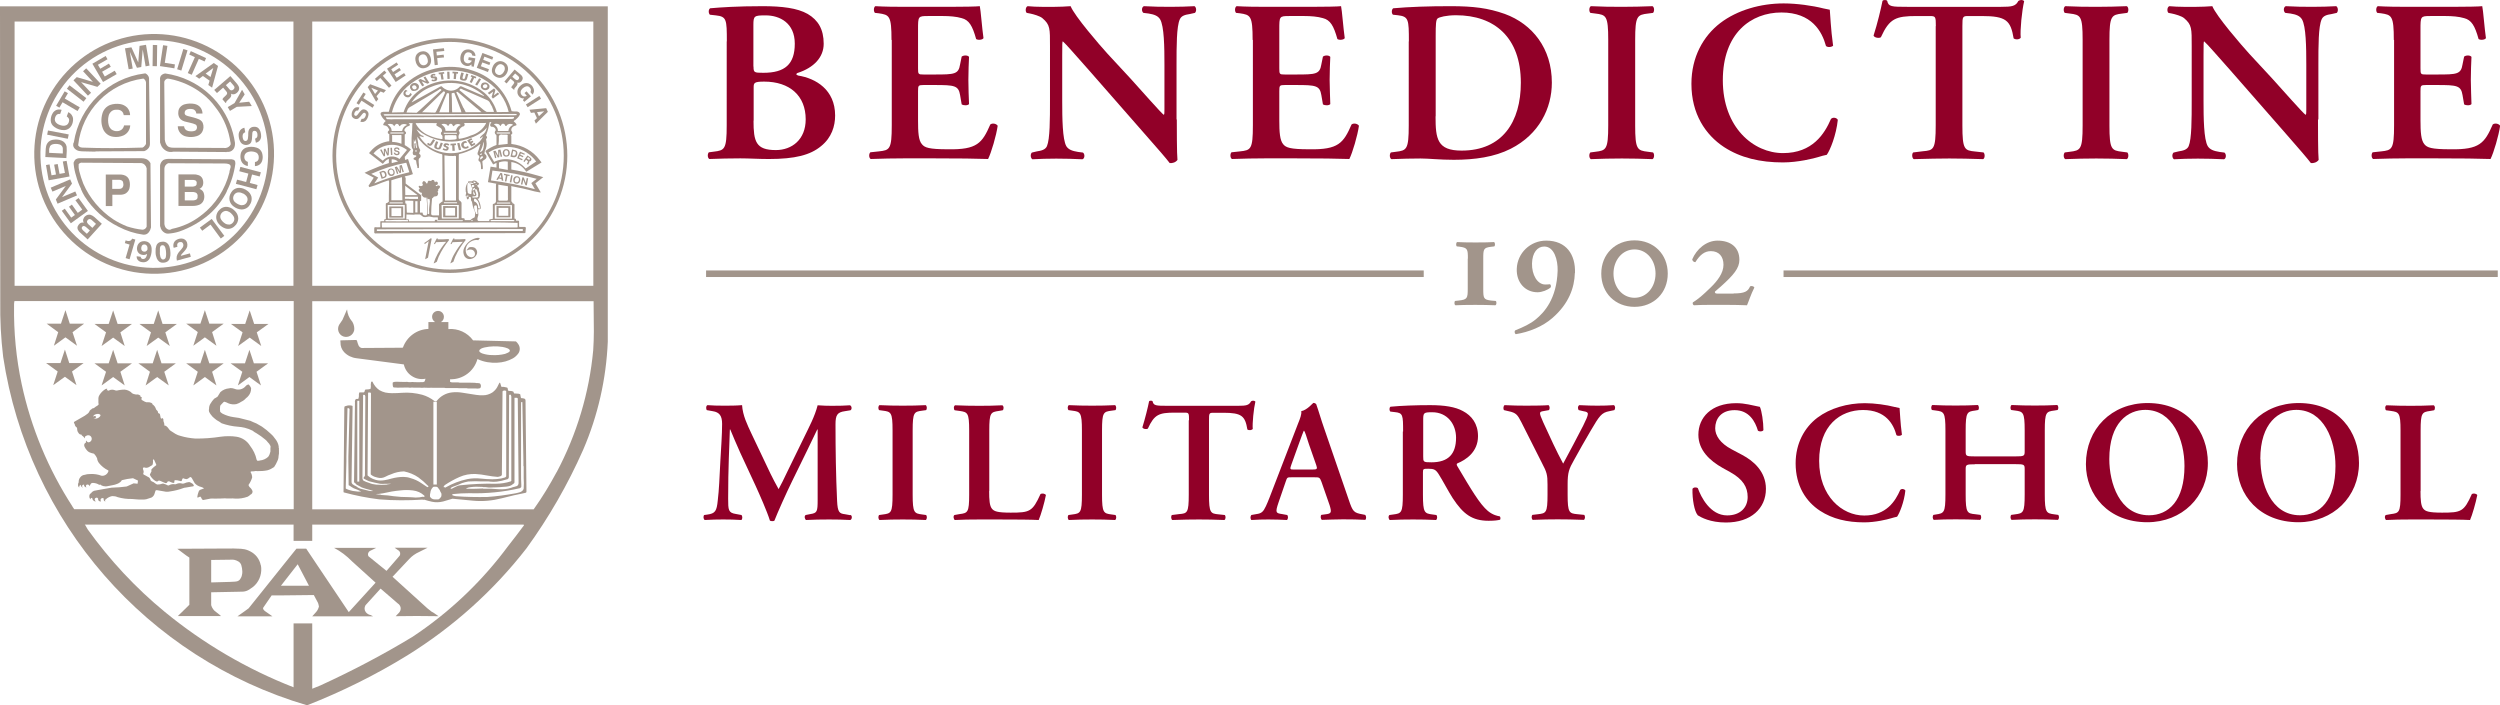 <?xml version="1.0" encoding="UTF-8"?> <svg xmlns="http://www.w3.org/2000/svg" id="Layer_1" version="1.1" viewBox="0 0 190.24 53.68"><defs><style> .st0 { stroke-width: .5px; } .st0, .st1 { fill: none; stroke: #a2958b; } .st1 { stroke-width: .5px; } .st2 { fill: #a2958b; } .st3 { fill: #910028; } </style></defs><g><g><path class="st2" d="M19.84,43c-.09-.45-.38-.83-.79-1.04-.05-.03-.11-.06-.17-.08-.17-.07-.36-.11-.54-.12-.37-.02-.75-.03-1.12-.02l-3.73.02.6.45s.07.05.11.08l.21.14v1.24s0,1.09,0,1.09v1.26s-.15.15-.15.15l-.73.71h1.32s1.97,0,1.97,0l-.1-.09c-.09-.08-.18-.15-.28-.22-.18-.12-.31-.31-.37-.52v-.98s2.05-.04,2.05-.04c.12,0,.25,0,.38-.01.17-.01.33-.07.47-.16.1-.07.2-.14.3-.21.42-.35.64-.87.61-1.42,0-.07-.02-.15-.03-.22M16.07,44.31v-1.7l1.51-.02c.19-.02.38.03.55.13.11.06.19.16.23.28.05.15.07.31.08.48,0,.09,0,.19-.03.28-.02.12-.07.22-.14.32-.06.08-.15.14-.25.16-.05.01-.09.02-.14.02-.12,0-.25.02-.37.02l-1.42.04"></path><path class="st2" d="M33.37,46.89l-.33-.23c-.06-.04-.12-.08-.19-.11-.11-.09-.22-.18-.33-.26l-2.65-2.4,1.27-1.35c.21-.23.47-.41.76-.54l.64-.32h-2.51s.25.18.25.18c.09.04.15.12.17.22.01.07,0,.15-.04.21l-.98,1.13-.02.02-1.37-1.11c-.06-.1-.05-.24.03-.33.02-.03.06-.06.09-.08l.47-.23h-3.21c.5.26.96.61,1.36,1.02l1.8,1.63-2.04,2.24-2.37-3.53-.87-1.3h-.35s-.12,0-.12,0h-.27s-.5.62-.5.62l-3.14,3.92c-.1.08-.2.15-.3.22l-.55.39h2.66s-.6-.42-.6-.42c0-.01-.01-.02-.02-.03,0-.01-.02-.02-.03-.03-.01-.02-.03-.03-.04-.05,0,0-.01-.02-.02-.04,0-.01,0-.02,0-.04,0-.01,0-.03.01-.04,0-.02.02-.04.03-.05.02-.02.03-.04.04-.06h0s.57-.83.57-.83h.55s2.66-.03,2.66-.03l.25.47c.08.12.12.26.14.4-.04.16-.11.31-.23.44l-.28.31h4.62s-.08-.06-.13-.07c0,0-.01-.01-.02-.02-.15-.02-.29-.1-.39-.22-.12-.15-.13-.36-.03-.53l1.15-1.27,1.31,1.13c.12.07.2.2.22.34.01.14-.04.28-.14.38-.03.03-.06.06-.09.09l-.15.16c1.07-.02,2.15-.02,3.22,0M22.65,42.93l.86,1.64h-2.13s1.28-1.64,1.28-1.64"></path><polyline class="st2" points="37.67 12.04 37.77 12.01 37.67 11.58 37.88 11.99 37.99 11.96 38 11.5 38.1 11.94 38.21 11.91 38.08 11.38 37.91 11.41 37.91 11.85 37.71 11.47 37.54 11.5 37.67 12.04"></polyline><path class="st2" d="M39.06,13.64c-.01.07,0,.14.02.2.03.07.09.11.16.13.07.02.14.02.21-.02.06-.03.1-.09.12-.15.03-.07.03-.14.01-.21-.02-.08-.09-.15-.17-.17-.07-.02-.15-.02-.22.02-.06.03-.1.09-.12.15,0,.02-.01.04-.02.06M39.18,13.66s.02-.07.04-.1c.03-.04.08-.07.14-.06.04,0,.08.02.1.05.02.03.03.06.03.1,0,.05-.01.1-.04.15-.02.03-.04.06-.08.07-.04.01-.08,0-.12,0-.04-.02-.07-.05-.08-.09,0-.04,0-.07,0-.11"></path><polyline class="st2" points="38.79 13.87 38.91 13.89 39.01 13.35 38.9 13.33 38.79 13.87"></polyline><polyline class="st2" points="38.42 13.8 38.53 13.81 38.62 13.37 38.77 13.4 38.79 13.31 38.36 13.22 38.35 13.32 38.5 13.35 38.42 13.8"></polyline><path class="st2" d="M38.07,13.17l-.3.5.12.02.06-.11.21.04.02.12.12.02-.09-.58-.13-.02M38.11,13.29l.03.24-.15-.03.12-.22"></path><polyline class="st2" points="37.12 7.07 37.23 7.19 37.53 6.97 37.41 7.38 37.51 7.5 37.99 7.15 37.88 7.04 37.58 7.26 37.7 6.84 37.59 6.73 37.12 7.07"></polyline><path class="st2" d="M36.66,6.37s-.07.1-.07.17c0,.03,0,.05,0,.08.02.06.05.12.1.15.02.01.03.03.05.04.09.05.2.07.3.04.06-.02.12-.06.16-.11.04-.06.06-.13.05-.2,0-.02,0-.04-.02-.05-.03-.07-.08-.12-.14-.16-.01,0-.02-.01-.04-.02-.07-.04-.16-.05-.24-.03-.07.01-.13.05-.17.1M36.8,6.47s.05-.04.08-.06c.01,0,.03,0,.04,0,.03,0,.07,0,.1.02.02.01.04.03.05.05.01.02.02.05.02.08,0,.03-.01.05-.03.07,0,0,0,.02-.02.02-.02.03-.05.05-.08.06-.02,0-.05,0-.07,0-.03,0-.06-.01-.09-.03-.02-.01-.03-.03-.04-.05-.02-.03-.02-.06-.01-.09,0-.01,0-.02.01-.03,0-.02.02-.03.03-.04"></path><polyline class="st2" points="36.16 6.43 36.31 6.51 36.61 6.03 36.46 5.96 36.16 6.43"></polyline><polyline class="st2" points="35.87 5.71 35.81 5.82 35.92 5.87 35.74 6.25 35.9 6.31 36.08 5.93 36.2 5.97 36.25 5.85 35.87 5.71"></polyline><path class="st2" d="M35.1,5.52l-.08.29s-.02.07-.02.1c0,.03,0,.06,0,.09.01.03.03.05.05.07.02.01.04.02.06.03.07.03.13.04.21.04.05,0,.1,0,.14-.03.03-.02.05-.05.06-.08,0-.02.01-.03.02-.05l.1-.34-.17-.04-.08.3s-.01.04-.02.06c0,.01-.01.02-.02.03-.02.01-.04.02-.06.02-.02,0-.04,0-.06-.02-.01,0-.02-.01-.03-.02,0,0,0-.01,0-.02,0,0,0-.02,0-.03,0-.01,0-.03,0-.04l.09-.32-.17-.04"></path><polyline class="st2" points="34.44 5.45 34.43 5.58 34.55 5.59 34.52 6.01 34.69 6.02 34.73 5.6 34.85 5.61 34.86 5.48 34.44 5.45"></polyline><polyline class="st2" points="34.05 6.01 34.22 6 34.2 5.46 34.03 5.46 34.05 6.01"></polyline><polyline class="st2" points="33.37 5.53 33.4 5.66 33.52 5.64 33.59 6.06 33.76 6.04 33.69 5.62 33.81 5.6 33.79 5.48 33.37 5.53"></polyline><path class="st2" d="M32.87,6.17s.02,0,.02,0c.09.03.2.02.29-.02,0,0,0,0,.01,0,.03-.02.05-.04.07-.08,0-.02.01-.04.01-.06,0-.04,0-.08-.03-.12,0,0-.01-.02-.02-.03-.02-.02-.05-.04-.08-.04-.03,0-.05,0-.08,0-.02,0-.05,0-.07,0,0,0-.02,0-.03,0,0,0-.01,0-.02-.02,0-.01,0-.03,0-.04,0,0,.01-.01.02-.02,0,0,.01,0,.02,0,.04,0,.09,0,.13.02l.02-.12s-.05-.02-.07-.02c-.07,0-.15,0-.21.04-.03.02-.05.04-.07.07-.02.04-.03.09,0,.14,0,0,0,.01.01.02,0,0,0,.01.01.02.02.02.04.04.06.04.02,0,.05.01.07.01h.08s.02,0,.03,0c.01,0,.03.01.04.02,0,.01.01.03,0,.05,0,0,0,.02-.01.02,0,0-.02.02-.03.02-.03,0-.05.01-.08,0-.03,0-.06-.02-.09-.03l-.03.12"></path><polyline class="st2" points="32.13 6.57 32.28 6.49 32.09 6.19 32.53 6.37 32.67 6.3 32.37 5.82 32.23 5.89 32.42 6.2 31.99 6.01 31.83 6.09 32.13 6.57"></polyline><path class="st2" d="M31.28,6.84s.08.07.13.08c.01,0,.02,0,.04,0,.01,0,.02,0,.04,0,.09,0,.18-.02.26-.07.01,0,.02-.02.03-.03.02-.01.03-.03.05-.05.04-.06.06-.13.05-.2,0-.06-.04-.12-.09-.17-.06-.05-.13-.08-.21-.09-.09,0-.18.02-.25.08-.02.01-.04.03-.05.05,0,0-.02.02-.03.03-.04.05-.06.12-.05.18,0,.06.04.12.08.16M31.41,6.73s-.04-.05-.05-.08c0-.01,0-.03,0-.04,0-.02.01-.04.03-.06.01-.02.03-.03.05-.04.04-.02.07-.02.11-.02.03,0,.05.02.08.04,0,0,.01.01.02.02.02.02.04.05.05.08,0,.02,0,.04,0,.07,0,.02-.02.04-.04.06-.02.02-.05.03-.07.04-.04.01-.08,0-.12-.01-.02-.01-.04-.03-.06-.04"></path><path class="st2" d="M30.89,6.83c-.06.03-.11.07-.15.13-.04.06-.05.13-.04.21,0,.02.01.03.02.05.03.05.07.1.12.13.02,0,.03.02.05.03.07.03.15.04.22.02.02,0,.04-.02.06-.03.06-.03.11-.08.14-.14,0-.02.02-.04.03-.07l-.14-.09s0,.02,0,.03c0,0,0,.02,0,.02,0,.01,0,.03-.02.04-.02.03-.04.05-.06.07-.01,0-.02.01-.04.01-.05.01-.11,0-.15-.02,0,0-.01,0-.02-.02-.03-.02-.04-.04-.05-.07-.01-.04,0-.08.02-.12.02-.03.04-.05.08-.06.02,0,.04-.01.06-.02l-.14-.1"></path><polyline class="st2" points="35.87 11.15 36.18 10.98 36.11 10.87 35.93 10.97 35.88 10.89 36.03 10.81 35.96 10.7 35.81 10.78 35.76 10.71 35.94 10.62 35.86 10.51 35.55 10.68 35.87 11.15"></polyline><path class="st2" d="M35.47,10.73c-.08,0-.17.01-.24.06-.05.03-.09.08-.12.13,0,.01,0,.03-.01.04-.02.08,0,.15.05.22,0,.01.02.03.03.04.04.05.1.08.16.09.09.02.19,0,.27-.05.02-.01.04-.03.06-.04l-.06-.14s0,.02-.02.03c-.01.02-.03.03-.05.04-.03.02-.07.03-.11.03-.03,0-.05-.01-.08-.03-.03-.02-.05-.04-.06-.07,0,0,0-.01,0-.02,0-.03,0-.06,0-.09.01-.03.03-.05.05-.07.04-.03.08-.04.13-.03.02,0,.04,0,.07.02l-.06-.15"></path><polyline class="st2" points="34.92 11.43 35.09 11.4 34.96 10.87 34.79 10.9 34.92 11.43"></polyline><polyline class="st2" points="34.28 10.94 34.28 11.07 34.41 11.06 34.43 11.48 34.61 11.47 34.58 11.05 34.7 11.04 34.69 10.91 34.28 10.94"></polyline><path class="st2" d="M33.67,11.36s.01.01.02.02c.01.01.03.02.04.03.07.04.15.06.23.06.04,0,.08-.02.11-.04.01-.01.02-.02.03-.03.03-.04.04-.08.04-.13,0-.01,0-.03,0-.04-.01-.03-.03-.05-.05-.06-.02-.01-.05-.03-.07-.04-.02,0-.05-.02-.07-.03,0,0-.01-.01-.02-.02,0,0,0-.02,0-.03,0,0,0-.01.01-.02s0,0,.02,0c0,0,.02,0,.03,0,0,0,.01,0,.02,0,.04,0,.07.03.1.06l.08-.1s-.04-.03-.05-.04c-.06-.04-.13-.05-.21-.05-.01,0-.02,0-.04,0-.04,0-.07.03-.1.06-.02.03-.04.06-.04.09,0,.01,0,.02,0,.03,0,.03.02.05.04.07.02.02.04.03.06.04l.08.03s.02,0,.03.02c.01,0,.02.02.02.03,0,.01,0,.03,0,.04,0,0-.01.02-.02.02-.01,0-.02.01-.04.01-.02,0-.05,0-.07-.01,0,0-.02,0-.02-.01-.02-.02-.05-.04-.07-.05l-.08.1"></path><path class="st2" d="M33.19,10.73l-.11.28s-.02.06-.03.1c0,.03,0,.06,0,.09,0,.03.02.05.04.07.02.01.04.03.05.04.06.03.13.05.2.06.05,0,.1,0,.14-.02.03-.02.05-.04.06-.06.01-.02.02-.04.03-.06l.13-.33-.16-.05-.11.29s-.02.04-.02.06c0,0-.01.02-.02.03-.02.01-.04.02-.06.02-.03,0-.05-.01-.07-.03-.01,0-.02-.02-.03-.03,0-.01,0-.03,0-.04,0-.02,0-.03,0-.04l.12-.31-.16-.05"></path><path class="st2" d="M32.64,10.88l-.14.04s0,.03.01.04c0,.02.02.04.04.06.03.04.08.06.13.07.03,0,.06,0,.09,0,.03,0,.06-.03.08-.05.01-.02.03-.03.04-.04l.22-.33-.15-.08-.2.31s-.02.02-.02.03c0,0-.01,0-.02.01-.01,0-.03,0-.04,0-.01,0-.02,0-.03-.02,0,0,0-.02,0-.03,0,0,0-.02,0-.03"></path><path class="st2" d="M37.78,15.69v.85s1.06,0,1.06,0v-.85s-1.04-.01-1.04-.01h-.02M37.95,15.82h.73s0,.6,0,.6h-.74v-.6"></path><path class="st2" d="M33.72,15.69v.85s1.06,0,1.06,0v-.85s-1.04-.01-1.04-.01h-.02M33.9,15.82h.73s0,.59,0,.59h-.74v-.59"></path><path class="st2" d="M29.62,15.71v.85s1.06,0,1.06,0v-.85s-1.04,0-1.04,0h-.02M29.8,15.84h.73s0,.6,0,.6h-.74v-.6"></path><path class="st2" d="M39.82,12.26l.09.07.12-.17.1.07s.02.02.03.03c0,0,.01.02.01.03,0,0,0,.02,0,.03,0,.01-.01.03-.02.04-.02.02-.03.04-.04.06,0,.01-.01.03-.02.04l.1.08h.01s0-.03,0-.04c0,0,0-.01,0-.02.02-.03.04-.05.06-.08,0-.01.02-.03.02-.05,0-.02,0-.05-.01-.07.04,0,.07,0,.1-.02.03-.03.06-.06.07-.11,0-.03,0-.07-.02-.1-.02-.03-.04-.05-.06-.06l-.22-.16-.32.45M40.09,12.07l.09-.12.11.08s.02.02.03.03c0,.02,0,.04,0,.05,0,.02-.02.03-.03.04-.01,0-.03.01-.05,0-.02,0-.03-.01-.04-.02l-.11-.08"></path><polyline class="st2" points="39.35 12.04 39.73 12.2 39.77 12.11 39.49 11.99 39.55 11.86 39.79 11.97 39.83 11.88 39.59 11.77 39.63 11.67 39.9 11.78 39.94 11.7 39.57 11.54 39.35 12.04"></polyline><polyline class="st2" points="39.64 14.03 39.75 14.05 39.82 13.68 39.98 14.09 40.09 14.11 40.19 13.57 40.08 13.55 40.01 13.92 39.86 13.51 39.75 13.49 39.64 14.03"></polyline><path class="st2" d="M29.51,13.18c.02.07.06.12.11.17.06.04.14.05.21.04.07-.01.13-.05.17-.11.03-.06.05-.12.03-.19,0-.07-.04-.14-.09-.19-.06-.06-.15-.09-.23-.07-.08.01-.14.06-.18.12-.03.06-.04.12-.03.19,0,.02,0,.04.01.06M29.62,13.14s-.02-.07-.01-.11c0-.05.04-.1.09-.12.04-.02.08-.02.12,0,.03.02.06.04.08.07.02.04.04.1.04.15,0,.04-.01.07-.04.1-.03.03-.07.05-.11.05-.04,0-.08-.01-.11-.05-.02-.03-.04-.06-.05-.1"></path><path class="st2" d="M29.04,13.61l.18-.06s.07-.02.1-.04c.06-.04.1-.1.1-.18,0-.07-.02-.14-.05-.2-.02-.04-.05-.08-.09-.1-.04-.02-.09-.03-.13-.03-.02,0-.04,0-.07.02l-.21.07.17.52M29.12,13.48l-.11-.34.1-.03s.05,0,.07,0c.02,0,.05.02.06.04.02.03.03.05.04.08.01.03.02.06.02.1,0,.03,0,.05-.02.07-.01.02-.03.04-.05.04-.01,0-.03.01-.04.02l-.09.03"></path><path class="st2" d="M29.61,13.82l-.02,1.04v.02s0,.01,0,.02v.45s-.08.05-.08.05c0,.01,0,.02-.02.03,0,0-.02,0-.03.01-.02,0-.04.01-.06.02,0,0,0,0-.01,0-.02.01-.03.03-.03.05,0,.07-.01.13,0,.2v.15s0,.01,0,.02c0,.01,0,.03,0,.04v.46s0,.25,0,.25v.02s-.01.03-.03.03c0,0-.02,0-.03,0-.02,0-.04.01-.06.03,0,0,0,0,0,0,0,.02-.01.04,0,.06,0,0,0,.02,0,.03,0,0,0,.02,0,.03-.05,0-.1,0-.16,0-.02,0-.05,0-.07,0,0,0-.02,0-.03,0-.02,0-.03.02-.04.04v.42c-.13.01-.25.01-.37,0,0,0-.02,0-.03,0-.02,0-.04.02-.06.04,0,.01,0,.03,0,.04v.02s0,.05,0,.08v.16s0,.02,0,.03c0,0,0,0,0,.02,0,.02,0,.05.02.06.03.03.08.04.12.02h.08s11.19-.02,11.19-.02c.01,0,.02,0,.03,0,.02,0,.04-.01.06-.02l.03-.31s.02-.07,0-.1c-.02-.02-.04-.03-.06-.04-.03,0-.06,0-.09,0-.07,0-.15,0-.22,0h-.03s-.06,0-.09,0c-.01-.02-.02-.04-.02-.06v-.35s0-.02,0-.03c-.01-.02-.04-.04-.06-.04-.01,0-.03,0-.04,0-.04,0-.07,0-.1,0,0,0-.01,0-.02,0-.01,0-.02-.02-.02-.03,0,0,0-.01,0-.02,0-.02,0-.04,0-.06,0-.01-.02-.02-.03-.03l-.08-.02v-1.08s-.06-.05-.09-.07c0,0-.01,0-.02,0-.02,0-.04-.02-.05-.04,0,0,0-.01,0-.02,0-.02-.02-.04-.04-.06,0,0-.01,0-.02-.02-.02-.02-.03-.05-.02-.08v-.59s0-.46,0-.46c-.01-.02-.02-.03-.02-.05.6.11,1.19.24,1.77.4l.46.09.02-.03-.4-.67.6-.47-.42-.12c-.66-.19-1.33-.35-2.01-.46,0-.19,0-.38,0-.57.4.05.77.26,1.02.58l.12.16,1.16-.71-.15-.19c-.51-.68-1.27-1.11-2.11-1.21h-.04s0-.46,0-.46c0-.04,0-.07,0-.11,0-.03,0-.05-.02-.08,0-.02,0-.04,0-.06.04-.02.07-.05.09-.08,0,0,0-.01,0-.02,0,0,0-.01,0-.02,0-.05,0-.1-.04-.14l-.02-.02c-.03-.09-.01-.18.04-.25.01-.02.03-.04.05-.06.02-.02.04-.03.06-.04.03-.02.05-.03.08-.04.03-.01.06-.02.09-.03h.03s.02-.03.03-.04c0,0,0-.02,0-.03,0-.02-.01-.04-.03-.06,0,0-.01-.02-.02-.03-.03-.04-.06-.08-.1-.1l-.02-.02s-.03-.02-.04-.03c.02-.04.05-.07.09-.1h.02s.09-.08.09-.08c.12-.1.22-.22.28-.37-.01-.08-.06-.15-.14-.18-.04-.02-.09-.03-.13-.03h-.13s-.02,0-.03,0c-.07,0-.13,0-.19-.02h-.02c-.39-1.46-1.49-2.61-2.91-3.07-1.89-.68-3.99-.2-5.41,1.22-.49.52-.83,1.15-1.01,1.84,0,0,0,.02,0,.03-.01.02-.03.03-.05.03-.04,0-.08,0-.12,0-.01,0-.02,0-.03,0-.08,0-.16,0-.24,0h-.02s-.09.02-.13.04c-.01.01-.02.03-.03.04-.02.03-.03.07-.02.1.07.18.18.34.33.47l.03.02.03.03c-.08.06-.14.14-.18.23,0,0,0,.02-.01.03,0,.02.01.04.03.06,0,0,.02.01.03.01,0,0,.02,0,.02,0,0,0,.01,0,.02,0,.08.01.16.05.22.1.05.06.09.13.13.21,0,0,0,.02.01.02,0,.02,0,.04-.01.06,0,0-.02.02-.03.02h-.02s-.06.08-.05.12c0,0,0,.02,0,.03,0,.04.04.07.07.09h.04s0,.05,0,.07v.44s0,.05,0,.05c-.08,0-.16.02-.25.04-.44.1-.84.34-1.14.69l-.15.17,1.05.82.14-.16c.08-.1.2-.18.32-.22v.32c-.49.15-.98.34-1.45.55l-.4.19.7.37-.16.25-.24.37.07.1.45-.14c.33-.14.67-.27,1.01-.38l.02.05M37.36,13.73l.11-.75c1.14.11,2.27.32,3.37.63l-.41.32.27.46h-.02c-1.09-.3-2.2-.52-3.32-.66M40.12,12.75l-.13.07c-.58-.7-1.57-.91-2.39-.5l-.42-.72c.58-.37,1.28-.5,1.95-.37.67.13,1.27.51,1.67,1.06l-.69.46M28.7,17.45l11.05-.02.03.02s.02.03.02.05c0,.02,0,.04-.02.05-.01.02-.04.03-.06.03h-11s-.02,0-.02,0c-.02-.02-.03-.04-.03-.06,0-.02,0-.05.02-.07M39.32,17.31h-10.21s0,0-.01,0c-.02,0-.04-.01-.04-.03,0,0,0-.02,0-.03,0-.05-.01-.11-.01-.16,0-.03,0-.06,0-.09v-.02s0-.04.03-.04c.02,0,.04,0,.06,0h6.42c1.28-.03,2.55-.02,3.83.02,0,.09,0,.19,0,.28,0,.02,0,.03,0,.04,0,0,0,.01,0,.02-.01,0-.03,0-.04,0M39.21,8.77l-9.9.03h-.02s-.04,0-.06-.02c-.02-.02-.04-.04-.04-.07h.02s.04-.02.07-.02l9.89-.02h.02s.08,0,.12.01v.02s.01.04,0,.05c-.02.02-.05.03-.08.01M37.41,16.74h1.6s.09,0,.13.02c0,0,0,.02,0,.03,0,.02-.02.03-.03.04-.03.01-.06.01-.08,0h-1.65s-.02,0-.02,0c-.01,0-.02-.01-.03-.02,0,0,0-.02,0-.03,0-.01.01-.02.02-.03.02-.01.05-.01.07,0M29.41,8.93l9.55-.03s.05,0,.08,0c.02,0,.03,0,.05,0,.02,0,.03.02.03.04,0,.03,0,.05-.03.07l-.04.02s-.09.03-.14.02c0,0-.02,0-.03,0-.02,0-.04,0-.06,0l-7.56.02h-1.25c-.15.02-.31.01-.46,0-.02,0-.04,0-.06,0,0,0-.01,0-.02,0-.04-.02-.08-.05-.1-.09,0,0-.01-.02,0-.03,0,0,0-.02.02-.02.01,0,.03,0,.04,0M38.69,9.93s0,.01,0,.02c0,0-.01.01-.02.02,0,0-.02,0-.02,0h-.04s-.08,0-.12,0c-.12,0-.23,0-.35,0-.06,0-.12,0-.19,0-.01,0-.03,0-.04,0,0,0-.01,0-.02-.02,0,0,0-.02-.01-.03,0,0,0-.02,0-.03,0-.01,0-.03,0-.04-.02-.1-.07-.19-.15-.27l-.15-.13c.12-.05.25-.04.36,0,.02,0,.04.02.06.04.03.03.05.06.07.1,0,0,.02,0,.02,0,0,0,.01,0,.02-.02,0,0,0-.02,0-.02.02-.04.05-.08.09-.11.01,0,.02-.02.04-.02.03-.01.06-.01.08,0,0,0,.02,0,.03.01.01,0,.02.01.03.02.03.03.06.07.07.11,0,.01.02.02.03.03,0,0,.02,0,.02,0,0,0,.01,0,.02,0,.01,0,.03-.02.04-.03,0,0,0,0,0-.02.03-.03.06-.06.1-.08.07-.03.14-.04.21-.03.06,0,.11.02.16.06,0,0,0,0,.01.01,0,0,0,0,0,.01-.02,0-.03.01-.05.02-.06.03-.11.07-.15.11-.01.01-.03.03-.04.04-.06.07-.1.16-.1.25M38.96,16.64h-1.31v-1.03h1.31s0,1.03,0,1.03M37.82,15.49v-.08h1v.08h-1M37.8,10.16v-.08h1v.08h-1M31.93,6.86c-.56.4-.98.97-1.2,1.62,0,.02,0,.04-.02.06l-.89.02c.19-.74.58-1.41,1.13-1.93,1.7-1.53,4.22-1.7,6.12-.43.82.54,1.41,1.37,1.64,2.32h-.08s-.82.01-.82.01l-.02-.06s-.01-.03-.02-.05c0,0,0-.01,0-.02-.18-.52-.49-.98-.91-1.34-1.41-1.17-3.43-1.25-4.94-.2M37.91,14.05l.74.12v.86s0,.02,0,.03c0,0,0,.02,0,.03.02.06,0,.13-.04.18-.16,0-.31,0-.47,0h-.1s-.02,0-.02,0c-.01,0-.02,0-.04,0-.03,0-.05-.03-.06-.05v-.02s0-.04,0-.07c0-.01,0-.02,0-.04v-.27s0-.78,0-.78M38.64,10.95l-.71.08.03-.31v-.14s0-.03,0-.03c0-.05,0-.11,0-.16,0-.01,0-.03.01-.04,0-.01.01-.03.02-.04.06-.07.16-.1.24-.06h.17s.05,0,.08,0h.08s.04,0,.06.02c.01.01.02.03.02.04,0,.02,0,.03-.01.05v.59M38.64,12.93l-.67-.12v-.45c.21-.08.44-.11.67-.06v.63M37.74,14.05v1.23s0,.04,0,.04c0,.03-.01.06-.03.09-.04.06-.11.1-.18.11-.01,0-.02.02-.03.03,0,.02,0,.04,0,.06.01.35.01.69,0,1.04l-.24.04h-.01s-.03.09-.02.13h-.8s-.04,0-.05-.02c-.03-.02-.05-.05-.05-.09v-.05s0-.1.03-.14c0,0,0,0,0-.02,0,0,0-.02.01-.03.02-.05.03-.1.03-.16v-.03c-.02-.11-.02-.22-.01-.33,0-.01.01-.02.02-.03h.03s.08.01.11-.02c.02-.02.03-.04.03-.06,0-.02,0-.03,0-.05,0,0,0-.02,0-.03-.02-.21-.09-.42-.21-.6,0,0-.02,0-.02-.01,0-.01,0-.03,0-.04.03,0,.06,0,.09,0l.02-.03c.06-.12.09-.26.06-.39,0-.05-.03-.09-.05-.14v-.02s-.04-.1-.01-.14v-.03c-.02-.06-.06-.11-.1-.15-.01,0-.02-.02-.03-.03-.01-.03-.01-.07,0-.1h.02s.07-.02.09-.06c.02-.04,0-.08-.03-.1-.02-.02-.04-.02-.07-.02l-.02-.04c-.06-.07-.14-.12-.24-.12h-.06s-.04,0-.05.02c0,0,0,0,0,.01-.02.01-.04.03-.06.03-.01,0-.02,0-.03,0-.06,0-.12,0-.17,0,0,0-.01,0-.02,0-.01,0-.02,0-.03,0-.01,0-.03.01-.04.02,0,.01-.01.03-.01.04,0,.02,0,.03.02.04,0,0,0,0,.01,0,0,0,.02.01.03.02.04.05.1.08.16.11v.03c0,.07.02.14.06.2.02.01.04.02.06.02,0,0,.02,0,.03,0,0,0,0,0,0,0,0,0,0,0,0,0,0,0,0,0-.01,0l-.02.04c-.04.07-.07.16-.07.24v.06c0,.05,0,.11-.02.15h-.03c-.06,0-.12-.02-.17-.05h-.02s-.05-.04-.05-.07c0,0,0-.01,0-.02,0-.04,0-.07-.02-.1,0,0,0-.01,0-.02,0-.02,0-.03,0-.05-.02-.15-.02-.3,0-.44,0-.02,0-.03.01-.05,0,0,.01,0,.01-.02,0,0,0-.01,0-.02,0,0-.01-.01-.02-.01l-.03.05c-.09.18-.13.38-.1.57,0,0,0,.02,0,.03,0,.02,0,.03.02.05,0,.02.01.04.01.06,0,.06-.01.11-.04.16,0,.02,0,.04.01.06,0,0,0,0,0,.01,0,.02.02.04.04.05.02,0,.03.03.03.04,0,0,0,.02,0,.03,0,.05.02.11.07.14h.03s.03-.02.04-.04c.03-.03.04-.08.03-.12,0,0,0-.01,0-.02,0,0,0,0,.02-.01,0,0,.01,0,.02,0,.03,0,.06.02.09.03.02,0,.03.02.03.04,0,.04,0,.08,0,.12,0,.01,0,.02,0,.03,0,.06.03.12.08.15v.05c.02.1.04.2.06.29.03.11.06.22.12.32.04.08.06.17.05.26,0,.02,0,.03,0,.05,0,0,0,.02,0,.03,0,.08-.02.16-.07.22h-.04c-.1.05-.19.11-.26.18-.14,0-.28,0-.42,0v-.03s0-.04,0-.06c-.02-.04-.07-.06-.11-.06-.01,0-.03,0-.04,0,0,0-.02,0-.03,0-.03,0-.05-.01-.06-.04,0-.02,0-.04,0-.06v-.99s0-.04,0-.05c0,0,0-.02,0-.03-.03-.08-.09-.14-.16-.17l-.02-.02c-.03-.05-.04-.12-.03-.18v-.06s0-3.11,0-3.11c0-.01,0-.03,0-.04,0,0,0-.01,0-.02,0-.04,0-.08.03-.11.18-.04.36-.09.54-.16.05-.02.11-.04.17-.07.31-.11.6-.28.84-.5l.04-.03s.01,0,.02,0c0,0,0,.01,0,.02-.06.22-.13.44-.21.66,0,.02,0,.05,0,.07v.03s.07.09.12.12c.01.04.02.07.01.11v.02s-.05.08-.06.12c0,.02,0,.03,0,.05v.03c.01.06.06.11.12.13l.02.05c.04.11.05.23.05.35,0,.04,0,.07,0,.11,0,0,.01.02.02.03.02.01.03.02.05.02.03,0,.05-.02.07-.04,0,0,0-.02,0-.03,0-.04,0-.08,0-.12l-.02-.19s0-.02,0-.02c0-.01,0-.02,0-.03-.01-.06-.02-.12-.01-.19l.2-.14.05-.04c.05-.05.07-.12.06-.19-.02-.08-.08-.15-.15-.18v-.03c0-.05,0-.11.02-.16v-.03c.13-.23.17-.49.12-.75,0-.04-.01-.07-.02-.11,0-.02,0-.04,0-.06,0,0,.02-.02.03-.03.03-.02.04-.05.04-.08,0-.03,0-.06-.03-.09l-.03-.02s-.02-.05,0-.08c0,0,0-.01.01-.02,0,0,0-.01,0-.02.11-.29.19-.6.24-.9,0-.01,0-.03.02-.03.02-.02.05-.02.07,0,0,0,.02,0,.03,0,0,0,.02,0,.02.02l-.02.02s-.07.09-.07.15c0,0,0,.02,0,.03,0,0,0,.02,0,.03.02.06.07.1.13.1,0,0,.01,0,.02,0,.02,0,.04,0,.05,0,.03,0,.06.02.09.04.09.05.14.14.13.24l-.04.04s-.04.08-.03.13c0,.04.03.09.06.12.02.02.03.03.05.05.02.04.03.08.02.13,0,.01,0,.02,0,.03,0,.02,0,.04,0,.05v.55c-.3.11-.59.27-.85.46.19.34.38.68.59,1.02h.02s.24-.12.24-.12v.09s0,.27,0,.27l-.45-.07-.2,1.18.64.12M37.46,8.18s.02.03.02.04c0,0,0,.01.01.02.04.09.08.18.1.28h-.55c-.17-.09-.32-.21-.46-.34l-1.21-.98c-.13-.12-.27-.23-.41-.34,0,0,0-.02,0-.03h.01s.04-.05.06-.08h.02c.07,0,.14.04.2.08l.1.04c.12.05.23.1.35.15.03.01.06.03.1.04l1.27.56c.11.05.2.14.24.26.06.09.11.19.16.28M36.77,10.36c-.06.14-.15.27-.25.39-.32.33-.72.58-1.15.72-.72.27-1.51.25-2.22-.04-.52-.21-.95-.59-1.24-1.07h-.01c.06,0,.13.02.19.04.01,0,.02,0,.03,0,.01,0,.03.01.04.02.02,0,.03.02.05.02,0,0,.02,0,.02,0,0,0,0,0,0-.01v-.02s0-.04-.01-.05c0,0,0-.02-.01-.02,0,0,0,0-.01-.01,0,0-.01,0-.02,0l-.07-.02-.11-.07-.12-.13-.19-.27.16.1c.18.14.37.27.57.37.98.51,2.13.61,3.18.26.05-.02.1-.04.15-.05.34-.11.66-.27.95-.48.13-.09.25-.2.34-.34-.01.07-.03.15-.06.22-.03.09-.08.17-.15.24-.04.04-.08.07-.13.11-.04.03-.08.07-.11.11-.02.02-.04.04-.05.06-.01.02-.02.04-.02.06,0,0,0,.01,0,.02,0,0,.02,0,.02,0h.02s.03-.03.05-.04c.06-.04.11-.07.16-.12M34.92,10.56c-.04-.1-.04-.21,0-.31,0,0,.01-.02.02-.03.01-.02.03-.05.03-.07.01-.07-.01-.14-.06-.19.05-.14.16-.26.29-.33,0,0,.01,0,.02,0,.03,0,.06-.02.08-.03.04-.03.06-.07.06-.11,0-.04-.01-.09-.05-.12,0,0,.02-.01.03-.01h1.44s.08,0,.12,0c0,0,.02-.01.04-.01.02,0,.03,0,.04.02,0,0,0,.02,0,.03-.24.45-.66.78-1.15.91-.29.13-.6.22-.92.26M33.58,6.57h-.02s-.09.02-.12.05c0,0-.02.01-.03.02l-2.06,1.14s-.02,0-.02,0c0-.02.02-.04.04-.06.37-.52.88-.91,1.47-1.12,1.33-.55,2.87-.3,3.96.65l.05.06s-.02,0-.03,0l-1.04-.45-.38-.16-.29-.13s-.07-.01-.1,0c0,0-.01.01-.02.02-.21.24-.54.36-.85.29-.21-.05-.4-.16-.54-.32M36.78,11.26c0,.07-.02.14-.06.19-.04.05-.1.1-.16.12,0,0-.02,0-.02,0,0,0,0,0-.01,0s0,0,0-.02c.13-.23.22-.47.26-.73,0,0,0,0,.01-.01l.02.07c0,.13,0,.26-.03.38M36.53,12.08c.01-.06.04-.11.07-.15,0,0,.02-.01.03-.02.04-.02.07-.02.11,0,0,0,.02,0,.02.02,0,0,0,.02,0,.03,0,0,0,0,0,.01-.05.06-.12.12-.19.16h-.01s-.02,0-.02,0c0,0,0-.01-.01-.02,0,0,0-.02.01-.02M36.68,11.68s0,0,0,.01v.02s-.01.02-.01.02v.02s-.03.02-.04.02c-.02,0-.04.02-.06.02,0,0-.01,0-.02,0s-.01,0-.02,0c0,0,0,0,0-.01,0,0,0-.02,0-.03,0,0,.02-.02.03-.03.01-.01.03-.02.05-.03.03,0,.06-.01.08-.01M35.28,8.23s-.02-.03-.03-.04l-.46-1.01s-.02-.04-.03-.06c-.01-.02-.02-.05-.03-.07,0-.01,0-.03,0-.04,0,0,.02-.02.03-.02.02,0,.04,0,.06,0l1.42,1.21s.03.03.05.04c0,0,.01,0,.02.01l.31.27s0,0,.02.02h-1.2c-.05-.09-.1-.19-.15-.3M36.19,15.37s-.04,0-.05-.01c-.02,0-.04-.03-.06-.05-.02-.03-.02-.06,0-.1-.01-.03-.01-.06,0-.08,0,0,.02,0,.03-.01.03,0,.07,0,.1.02.02.01.03.03.04.04.01.01.03.03.04.04.09.09.14.2.16.32l.07.23s0,.06,0,.08c-.01,0-.02.02-.04.02,0,0-.02,0-.03,0-.02,0-.04-.03-.06-.05-.02-.03-.02-.06-.01-.09,0-.04,0-.08-.02-.12-.03-.09-.09-.17-.16-.23M36.39,14.92s0,.03,0,.05c0,.02-.02.03-.04.04-.02.01-.05.02-.07.02-.09-.01-.18,0-.26.01-.02,0-.04,0-.05,0,0,0-.02-.01-.02-.02-.01-.02-.01-.04,0-.06,0,0,.01-.02.02-.02.03,0,.07,0,.1,0,.05,0,.1,0,.14-.04,0,0,.01-.01.02-.02,0,0,0,0,.01-.02.01-.02.02-.04.01-.06-.02-.07-.03-.14-.06-.21,0,0,0-.02-.01-.03,0-.01-.02-.02-.03-.03,0,0,0,0,.01-.02.01-.02.01-.05,0-.07,0-.01,0-.03.01-.04,0,0,.02-.02.03-.02.02,0,.04,0,.06.01,0,.01,0,.02,0,.04,0,0,0,.02.02.02.01,0,.02.02.03.03,0,.01,0,.02,0,.04.07.12.1.27.07.41M36.25,15.63s.01.01.02.02c.02.03.02.06.02.1,0,.06.02.11.03.17-.01.11,0,.21.02.32,0,0,0,.01,0,.02,0,0,0,.02-.02.02,0,0-.02,0-.03,0-.01,0-.03,0-.04,0,0,0,0,0-.02,0,0,0-.01,0-.02-.01,0,0,0-.01,0-.02,0-.04-.01-.09-.04-.12l-.04-.12c-.04-.08-.06-.18-.05-.28,0-.02,0-.04.01-.05,0-.02.03-.03.04-.04.04-.02.08-.02.12,0M36.22,14.04c-.12-.04-.24-.05-.37-.05-.04,0-.08-.02-.11-.04,0,0-.02,0-.03,0,0,0,0,0-.01-.02,0,0,0-.02,0-.02,0,0,0-.01.01-.02.01,0,.03,0,.04,0,.07-.01.14,0,.21.04.01,0,.03,0,.04.02,0,0,.02.01.02.02.01.01.03.03.05.04.05.02.1.02.15,0,.01,0,.02,0,.04,0,0,0,.01,0,.02,0,0,0,0,0,0,.02,0,0,0,.02,0,.02,0,0,0,0-.02.01,0,0-.02,0-.03,0,0,0-.01,0-.02-.01M36.21,13.92s-.06.02-.09.02c-.03,0-.06-.03-.07-.05-.01,0-.02,0-.03-.01,0,0,0-.02,0-.03,0,0,0-.02.02-.03,0,0,.02,0,.03,0,.06,0,.12.04.14.11M36.01,14.39l.04-.08s.03-.02.04-.01c.02,0,.03,0,.04.02,0,.01.01.03.01.04,0,.02,0,.03-.02.04,0,.03-.01.06-.04.07-.02.02-.05.02-.08,0,0,.01-.01.02-.02.02-.01,0-.02,0-.03,0,0,0-.01-.02,0-.03,0-.01.01-.02.02-.03,0-.03.02-.05.04-.05M36.07,14.58c0,.05.02.11.05.15.02,0,.03.03.03.04,0,.02,0,.04-.02.05-.01.01-.03.02-.05.01-.02,0-.03-.02-.04-.03-.04-.07-.04-.16,0-.23,0,0,0-.01,0-.02,0,0,0,0,.02,0,0,0,0,0,.01.01,0,0,0,.01,0,.02M35.94,14.25s-.04-.03-.05-.05c0-.02,0-.05,0-.07,0-.02.03-.04.05-.05.02,0,.05,0,.07,0,.04,0,.07.01.08.04.01.03,0,.07-.02.09-.04.02-.09.03-.14.04M35.85,16.79s.04-.04.06-.04c.03,0,.05.01.07.04-.01.02-.04.04-.06.04-.03,0-.05-.01-.07-.04M35.51,14.89s.09-.02.14,0c0,0,.01.02,0,.03,0,0,0,.02-.01.03-.02.01-.04.02-.06.01-.01.01-.03.02-.05.02-.02,0-.03-.02-.04-.04,0-.02,0-.03.01-.04M33.63,16.83c-.12,0-.24,0-.36,0-.01-.02-.01-.05,0-.07h1.91s.03,0,.04,0c0,0,.01.02,0,.04,0,.01-.02.03-.03.03h-1.56M35.11,8.55h-.7c0-.06,0-.11-.01-.16,0-.2,0-.39-.01-.59,0-.18,0-.36-.02-.54,0-.04,0-.07,0-.11v-.02s0-.03.02-.04l.17-.03s0,0,.01,0l.5,1.32c.02.05.03.1.04.16M34.69,9.92s0,.01,0,.02c0,0-.01.01-.02.02,0,0-.02,0-.02,0-.01,0-.03,0-.04,0-.04,0-.08,0-.11,0-.12,0-.23,0-.35,0-.06,0-.12,0-.18,0-.01,0-.03,0-.04,0,0,0-.01,0-.02,0,0,0,0-.02-.01-.02,0-.01,0-.03-.01-.04,0-.02,0-.03,0-.05-.02-.1-.07-.19-.15-.26l-.15-.13c.12-.05.25-.05.36,0,.02,0,.05.02.07.04.03.02.05.06.06.09,0,0,.02,0,.03,0,0,0,.01,0,.01-.02,0,0,0-.02.01-.02.02-.04.05-.08.08-.11.01,0,.03-.02.04-.02.02,0,.05,0,.08,0,0,0,.02,0,.03.01.01,0,.02.01.03.02.03.03.06.07.07.11,0,.01.02.03.03.04,0,0,.01,0,.02,0,0,0,0,0,.02,0,.01-.01.03-.02.04-.03,0,0,0-.01.01-.02.03-.04.06-.06.1-.08.07-.03.14-.04.21-.03.05,0,.11.02.15.06,0,0,0,0,.01,0,0,0,0,0,0,.02-.02,0-.03.01-.05.02-.06.03-.12.07-.16.12-.01.01-.02.02-.03.04-.06.07-.1.16-.1.25M34.91,16.63h-1.29s-.02-1.03-.02-1.03h1.31s0,1.03,0,1.03M33.78,15.47v-.08h1v.08h-1M33.77,10.18v-.08h1v.08h-1M33.85,10.29c.29-.01.57-.01.86,0,.04.09.05.2.03.29h-.01s-.1.04-.15.04c-.24.03-.49.03-.73,0-.02-.11-.02-.21,0-.32M33.81,11.82c.23.04.46.06.69.05h.02c.06-.03.13-.02.18.02v3.37s-.84,0-.84,0l-.04-3.43M34.2,8.55h-.78l.05-.12c.17-.45.36-.89.54-1.33,0,0,0,0,0-.01,0,0,.02,0,.02,0,0,0,.02,0,.02,0,.01,0,.03,0,.04,0h.02s.03,0,.04.02c0,0,.01.01.02.02,0,0,0,.02,0,.03,0,.41,0,.82,0,1.23,0,.05,0,.11,0,.16M33.78,7.26l-.56,1.16-.07.12s-.03.02-.05.03c0,0,0,0-.01,0l-.97-.03,1.35-1.32s.05-.05.08-.08c.03-.03.06-.06.1-.09.02-.02.03-.04.05-.05,0-.01.01-.02.02-.03.03-.02.06-.02.09,0h.01s.05.04.05.04c-.01.09-.05.17-.09.24M31.63,9.37c.54-.01,1.07-.01,1.61,0,0,0,0,0,0,.02,0,0,0,.02,0,.03,0,0-.02,0-.02,0v.02s-.02.03-.02.05c0,.04.02.07.05.09h.01c.09.05.17.1.25.15.02.01.03.03.05.04.06.06.09.15.07.24-.05.03-.08.08-.08.13,0,.06.02.11.07.14,0,0,.02,0,.02.02.02.02.03.05.03.08,0,0,0,.02,0,.02,0,.06,0,.12,0,.18-.03,0-.05,0-.08,0,0,0-.01,0-.02,0-.34-.05-.68-.15-.99-.3-.39-.17-.71-.46-.92-.83,0,0,0,0-.01-.01-.02-.02-.02-.04,0-.06M30.81,13.5v-.08c.12-.03.25-.06.37-.09l.24-.08-.37-1.15-.23.07-.02-.23.47-.57-.18-.14c-.09-.07-.19-.13-.29-.19,0-.03,0-.05,0-.08v-.5s0-.21,0-.21c0-.01,0-.02.02-.03,0,0,.01,0,.02-.01.01,0,.02-.01.03-.02.02-.02.03-.05.03-.08,0-.03-.02-.06-.04-.08,0,0-.01-.01-.02-.02,0,0-.02-.01-.03-.02-.04-.04-.05-.1-.02-.15,0-.02.02-.03.03-.05.07-.1.16-.17.28-.2.03-.01.06-.04.09-.06,0,0,0-.02,0-.03,0-.04-.02-.07-.05-.09-.01,0-.02,0-.03-.01,0-.01,0-.03,0-.03,0,0,.01,0,.02,0,0,0,.02,0,.03,0,.04,0,.08,0,.12,0h.05s.02,0,.02,0c.01,0,.02,0,.03,0,0,0,.02.01.02.02,0,.02,0,.03-.02.04,0,.17-.01.33-.02.5-.04.38-.05.77-.04,1.15,0,.09.03.19.08.26l.03.04s.02.07.01.1c0,.01,0,.03-.01.04-.03.07-.03.15,0,.22,0,.01.01.03.02.04,0,0,.01,0,.02.01.05.02.1.03.15.03.02,0,.03,0,.04.01.01,0,.02.03.02.04v.02c-.04.05-.09.09-.14.1,0,0-.01,0-.02,0,0,0-.02.01-.02.02-.02.02-.03.04-.03.07,0,.02,0,.05.03.06l.16.07c.02.17.05.33.1.49,0,0,0,.02-.01.03,0,.02.01.04.04.06.02,0,.04,0,.06,0,.02,0,.03-.03.03-.05,0,0,0-.02,0-.02,0,0,0-.02,0-.03v-.14s0-.02,0-.02c-.02-.12-.02-.25-.02-.37,0-.04.02-.09.05-.12,0,0,.02-.01.03-.02.03-.02.05-.05.06-.08,0,0,0-.02,0-.03,0-.03.01-.06,0-.09v-.02s-.03-.05-.05-.06c0,0-.01,0-.01,0-.02,0-.03-.02-.04-.04,0-.01,0-.03,0-.04,0,0,0-.02.01-.03.03-.06.05-.12.07-.19,0-.02-.01-.04-.02-.06-.08-.13-.13-.29-.14-.45,0-.01,0-.02,0-.03,0-.01,0-.03,0-.04-.04-.15-.06-.3-.07-.46.13.2.28.38.45.55.39.37.87.64,1.39.78h.02s.02,0,.03.02c.02.02.03.04.02.06,0,.01,0,.02,0,.04l.02,3.42v.02s0,.02,0,.03c-.01.03-.04.04-.07.04l-.08.07s-.02.02-.03.02c0,0-.02,0-.03.02-.05.04-.08.11-.06.17,0,.01,0,.03,0,.04,0,.24,0,.47,0,.71-.04,0-.09,0-.13,0-.09,0-.19,0-.28,0h-.03s-.04,0-.05,0c-.05-.01-.09-.04-.11-.09,0-.4.03-.81.07-1.21h.02s.09-.07.11-.12c.02,0,.04,0,.05-.02h.03c.07,0,.15-.02.2-.07,0-.03.02-.07.04-.08v-.03c.03-.06,0-.13-.04-.17,0,0,0-.02,0-.02,0,0,.01,0,.02-.01.04-.03.05-.08.04-.13,0,0,0-.02,0-.03,0-.01,0-.03.02-.03,0,0,.02,0,.03-.02.04-.03.07-.07.08-.12,0,0,0-.02,0-.03,0,0,0-.01,0-.02,0-.02-.01-.03-.02-.04-.03-.03-.07-.04-.1-.04h-.04s-.04.02-.06.03l-.02.02s-.03,0-.05,0c-.02,0-.03-.02-.03-.04s0-.03.03-.04c0,0,.02,0,.03,0,.02,0,.04-.01.05-.02.04-.03.06-.08.05-.12,0-.02,0-.03-.01-.05,0-.01-.01-.02-.02-.03-.02-.02-.05-.04-.08-.04-.03,0-.06,0-.08.02,0,0,0,0,0,.02-.01.01-.03.02-.04,0,0,0-.02-.01-.02-.02,0,0,0-.01,0-.02,0-.03-.01-.06-.04-.09-.05-.04-.12-.05-.17-.02,0,0,0,.02-.01.03-.02.02-.06.03-.09.03,0,0-.02,0-.03,0-.03-.01-.06-.02-.09-.02-.02,0-.03.01-.04.02-.04.03-.06.07-.06.11v.04s-.01.02-.02.03c-.02.02-.06.01-.08,0-.03-.08-.09-.15-.18-.17,0,0-.01,0-.02,0-.01,0-.02.01-.03.02-.04.03-.07.08-.07.13,0,.05.01.1.05.14,0,.01-.02.03-.03.04-.06.06-.16.07-.23.03h-.02s-.02,0-.03.02c-.02.01-.03.04-.02.05,0,0,0,.02.01.03.02.04.04.08.08.11l-.09.09v.04c.03.08.09.15.16.18h.02s.05,0,.06.02c.01.02.02.04,0,.06,0,0,0,0,0,.01,0,0-.01.02-.01.03,0,.02,0,.04,0,.05,0,.04.04.07.07.09v.02c.05.06.1.09.17.1h.13c.04.33.05.67.04,1.01,0,.09,0,.18-.01.26,0,.03-.02.06-.05.08,0,0,0,0-.02,0,0,0-.02,0-.02,0-.05.01-.1,0-.15-.02-.06-.03-.09-.1-.08-.16,0-.01-.01-.02-.02-.03h-.19s0-.87,0-.87c.04,0,.07-.02.09-.04v-.41s-1.18-.89-1.18-.89v-.46M33.42,6.81s.01-.01.02-.02c.02-.02.05-.02.08-.01.02,0,.04.02.05.04.01,0,.02.02.03.03l-.05.05-1.38,1.27c-.15.14-.3.28-.46.41l-.78-.02c.03-.09.06-.17.1-.25l.03-.05c.08-.09.18-.16.29-.2l2.07-1.24M31.54,16.32s.07,0,.1,0c.04,0,.08,0,.12,0h.08s.02,0,.02,0c.03,0,.07,0,.09,0,.04.01.07.04.09.07h.02s.09.08.14.11c.1.03.21.03.32,0,.08-.03.18-.03.26,0,.14.04.28.05.43.04.02,0,.04,0,.05,0,.01,0,.03,0,.04,0,.01,0,.02.02.02.03,0,0,0,.01,0,.02v.1s.01.03,0,.04h-.02c-.07-.01-.14,0-.21,0,0,0,0,.02,0,.02,0,0,0,.02,0,.03,0,.02,0,.03,0,.05,0,0-.02.01-.04.01,0,0-.01,0-.02,0-.02,0-.04,0-.07,0,0,0-.01,0-.02,0h-.83c-.32,0-.63,0-.95,0-.01,0-.03,0-.04-.02,0-.01-.01-.03,0-.04,0,0,0-.02,0-.02,0-.02,0-.04-.01-.06-.06,0-.12-.01-.18,0,0,0-.01,0-.01-.02,0,0,0,0,0-.02,0-.03,0-.06,0-.08,0-.09,0-.17.01-.26.2,0,.4.02.6.02M32.53,15.17v-.12s-.02,0-.03-.02c0,0,0-.01,0-.01,0,0,0,0,.01,0,0,0,0,0,.01,0h0s.01.05.02.06c0,.01.01.02.02.04.02.02.05.04.08.04.02,0,.04,0,.06,0v.1s.01.02.01.03v.06s-.05.45-.05.45c-.01.11-.02.22,0,.33,0,.04,0,.07,0,.11,0,.01,0,.02-.01.03,0,0-.02.02-.03.02-.02,0-.04,0-.06,0-.01,0-.02-.02-.02-.04,0-.02,0-.05,0-.07.02-.34,0-.68-.03-1.01M31.14,15.13h-.33s0-.16,0-.16h1s0,.17,0,.17h-.68M30.82,14.13l.96.72h-.94s-.01-.72-.01-.72M31.75,16.17h-.15s0-.86,0-.86h.17s0,.86,0,.86M31.49,11.22c-.01-.2,0-.41,0-.61.02.03.03.07.03.11,0,0,0,.02,0,.03,0,0,0,.01.02.02.01,0,.03,0,.05,0,0,0,.02-.01.02-.02,0-.04.01-.08.01-.12,0,0,.02,0,.03,0,0,0,0,.02,0,.02.01.07.02.14.02.2l.06.36s0,0,.01.01c0,0,0,.01,0,.02,0,0,0,.01,0,.02,0,0-.02,0-.03.01,0,0-.02,0-.02,0-.05-.1-.07-.2-.06-.31,0-.02,0-.03,0-.04,0,0-.01-.02-.02-.02-.01,0-.03-.01-.05,0,0,0-.02.02-.02.03-.02.03-.02.07,0,.1v.22s0,0,0,.02c0,0-.01.01-.02.02,0,0-.02,0-.02,0,0,0,0-.02,0-.03M31.62,11.46s0-.01,0-.02v-.02s.04,0,.04,0h.02s.01.02.01.02v.02s.01.02.01.02v.04s-.02.02-.02.02h-.02s-.02,0-.02,0h-.02s-.01-.02-.01-.02c0,0,0-.01,0-.02v-.02M31.45,15.28v.92s-.49-.02-.49-.02l-.03-.67s-.02-.01-.03-.02c0,0-.01,0-.02,0-.02,0-.03-.01-.04-.03v-.2s.6.02.6.02M28.48,13.96l.3-.45-.53-.28c.84-.38,1.72-.67,2.63-.84h.04s.23.72.23.72h-.02c-.9.21-1.78.49-2.63.84h-.02M30.99,16.84c-.43.01-.87.01-1.3,0h-.02c-.11,0-.21,0-.32,0,0,0-.01-.01-.02-.02-.01-.02-.01-.04,0-.06,0,0,.02-.02.03-.02h.12c.06,0,.13.02.19.01.46-.03.92-.03,1.38,0,0,0,0,.01.01.02,0,.01,0,.02,0,.04,0,.01-.01.02-.02.03-.02.01-.04.01-.07,0M28.42,11.68c.31-.37.74-.6,1.22-.65.48-.05.95.09,1.33.38l-.57.69c-.19-.15-.43-.21-.66-.19-.24.03-.46.14-.61.32l-.7-.55M30.59,9.93s0,.01,0,.02c0,0-.01.01-.02.02,0,0-.02,0-.03,0-.01,0-.03,0-.04,0-.04,0-.08,0-.11,0-.12,0-.23,0-.35,0-.06,0-.12,0-.18,0-.01,0-.02,0-.03,0,0,0-.01,0-.02-.01,0,0,0-.01-.01-.02,0-.01,0-.03-.01-.04,0-.02,0-.03,0-.05-.02-.1-.08-.19-.15-.26l-.14-.13c.12-.05.25-.04.36,0,.02,0,.04.02.06.04.03.03.05.06.07.1,0,0,.01,0,.02,0,0,0,0,0,.01-.01v-.02s.06-.09.1-.12c.01,0,.03-.02.04-.02.02,0,.05-.01.08,0,0,0,.02,0,.03.01.01,0,.02.02.03.02.03.03.06.07.07.11,0,.01.02.02.03.03.01,0,.02,0,.03,0,.02-.01.03-.02.04-.04,0,0,0-.01.01-.02.03-.03.06-.06.1-.07.07-.03.14-.04.22-.03.05,0,.1.02.15.05,0,0,0,0,.01.01,0,0,0,0,0,.02-.02,0-.04.01-.05.02-.06.03-.12.07-.17.12,0,0-.01.02-.02.03-.06.07-.1.16-.1.25M30.81,16.63h-1.29s-.02-1.03-.02-1.03h1.3s0,1.03,0,1.03M29.71,10.16v-.08h1v.08h-1M29.65,15.48v-.08h1v.08h-1M29.78,13.78v-.06c.26-.09.54-.17.81-.24v.06s.03,1.7.03,1.7c-.28,0-.56,0-.84,0,0-.49,0-.97,0-1.46M29.84,10.8v-.06s0-.39,0-.39c0-.02,0-.04-.02-.05,0,0,0-.01.01-.02,0,0,.01,0,.02,0h.6s.02-.01.03-.01c.02,0,.04,0,.05.01,0,0,.02.01.02.02,0,.01,0,.03,0,.04v.1s0,.42,0,.42c0,.03,0,.05,0,.08-.23-.09-.47-.14-.72-.14M29.81,12.42c-.01-.1-.01-.2,0-.3.16,0,.32.05.45.15l.03.02c-.16.04-.32.08-.48.12"></path><path class="st2" d="M29.96,11.61s.01.08.04.12c.03.03.06.05.1.07.06.02.12.02.18,0,.04,0,.08-.03.1-.06.03-.05.04-.1.02-.16-.01-.03-.03-.05-.06-.07-.03-.02-.06-.03-.1-.04l-.1-.03s-.02,0-.03-.01c0,0-.01,0-.02-.02,0,0,0-.02,0-.03,0-.02,0-.03.02-.04,0,0,.02-.01.04-.02.03,0,.06,0,.09,0,.02,0,.03.02.04.03,0,.01.01.03.01.05h.11s0-.07-.03-.11c-.02-.03-.06-.05-.09-.06-.06-.02-.12-.02-.18,0-.03,0-.06.03-.08.05-.02.02-.03.05-.03.08,0,.03,0,.07.01.1.01.02.03.04.04.05.02.02.05.03.08.03.04.01.07.02.11.03.01,0,.03.01.04.02,0,0,.02.01.02.02,0,.01,0,.02,0,.04,0,.01,0,.03-.02.04,0,0-.02.02-.04.02-.02,0-.05,0-.07,0-.02,0-.04,0-.05-.02-.02-.02-.04-.04-.04-.07h-.11"></path><polyline class="st2" points="29.2 11.9 29.3 11.88 29.29 11.45 29.47 11.84 29.58 11.81 29.61 11.24 29.49 11.27 29.49 11.67 29.33 11.31 29.21 11.33 29.21 11.73 29.04 11.37 28.92 11.4 29.2 11.9"></polyline><polyline class="st2" points="30.21 13.24 30.31 13.21 30.17 12.79 30.41 13.18 30.52 13.14 30.5 12.69 30.63 13.11 30.73 13.08 30.57 12.55 30.4 12.6 30.43 13.04 30.2 12.67 30.04 12.72 30.21 13.24"></polyline><polyline class="st2" points="29.75 11.8 29.86 11.79 29.83 11.24 29.71 11.25 29.75 11.8"></polyline><path class="st2" d="M39.26,25.98l-3.26-.08c-.43-.59-1.14-.92-1.88-.86v-.53h-.57c.14-.08.23-.23.23-.4,0-.12-.05-.24-.13-.32-.09-.09-.2-.13-.32-.13s-.24.05-.32.13c-.09.09-.13.2-.13.32,0,.16.09.31.23.4h-.51v.52c-.88.03-1.64.59-1.94,1.42-.02,0-.05,0-.07.01l-3.05.02h-.02c-.1-.02-.18-.09-.23-.18-.03-.06-.05-.12-.07-.18-.01-.05-.03-.1-.04-.14,0-.03-.02-.06-.04-.08,0,0-.01-.02-.02-.03l-1.21.03s-.01.02-.01.04c0,.04,0,.07.01.11-.01.28.09.55.28.75.25.26.58.42.94.46l3.6.47c.08.36.29.68.6.88.31.21.68.28,1.05.21-.02.06-.04.12-.06.19,0,0-.01.02-.02.03h-.02c-.05.04-.12.05-.18.04-.18,0-.37.01-.55,0-.11-.01-.22-.02-.33,0-.08,0-.16,0-.23-.02-.16.01-.32,0-.48,0-.1,0-.2,0-.3-.01-.1,0-.2,0-.29.04-.02,0-.04.03-.04.05,0,.11,0,.21.04.32,0,0,0,.01.02.01.06.02.13.03.2.02.03,0,.05,0,.08.01.22,0,.44,0,.66-.01.01,0,.03,0,.04,0h.02s.04,0,.05,0c.02,0,.03-.01.05,0h.02c.1.02.19.02.29,0,.05,0,.1,0,.14.01h.45c.11.01.22.02.33,0,.11,0,.22,0,.32.01.15-.01.31,0,.46,0,.11,0,.22,0,.34,0,.14,0,.28,0,.42,0,.03,0,.07.01.1.02.14,0,.28,0,.42,0,.16,0,.31,0,.47,0,.04,0,.08,0,.12.01.2,0,.39,0,.59,0,.03,0,.06.01.1.02.2,0,.39,0,.59,0,.08.01.16.02.24,0,.02,0,.04,0,.06-.01,0,0,.02-.01.03-.02h.02s.01-.02.02-.04c.05-.1.03-.22-.04-.3l-.03-.02h-.02c-.07-.02-.15-.03-.23-.02-.03,0-.07-.01-.1-.02-.14,0-.28,0-.41-.01-.13,0-.25,0-.38,0-.12,0-.25,0-.38,0-.03,0-.06-.01-.1-.02-.14,0-.28,0-.43,0-.06,0-.12-.01-.17-.03,0,0-.02,0-.03-.01,0,0,0-.01,0-.02,0-.06,0-.12,0-.18.96.03,1.82-.6,2.08-1.53h.02c.47.22.99.3,1.5.27.42-.02.82-.13,1.18-.33.16-.09.3-.22.41-.37.15-.21.15-.49,0-.71-.05-.08-.11-.15-.18-.21M36.48,26.69s0-.02,0-.03c0-.02.02-.04.04-.06.03-.03.06-.05.09-.07.08-.04.17-.07.26-.09.45-.1.92-.11,1.37-.04.13.02.26.06.39.11.04.02.09.05.12.08.02.02.03.03.04.05.01.02.01.05,0,.08,0,.02-.02.04-.04.05-.02.02-.05.04-.08.06-.08.04-.16.07-.24.1-.32.08-.66.11-.99.09-.24,0-.47-.04-.7-.11-.07-.02-.13-.05-.19-.09-.03-.02-.05-.04-.07-.07-.01-.02-.02-.04-.02-.06"></path><path class="st2" d="M32.27,38.02c.2.06.4.12.6.16.28.06.57.05.85-.02.24-.07.47-.14.71-.21l1.57.15c.73.07,1.47,0,2.17-.18.61-.16,1.22-.3,1.83-.42.02-.02.04-.03.06-.05,0,0,0-.02,0-.04v-.02s0-.06,0-.09l-.07-6.81s0-.08-.03-.11c-.02-.03-.06-.05-.1-.06h-.02s-.07-.02-.1-.02c-.02,0-.03,0-.05,0-.01,0-.03,0-.04-.02-.01-.01-.02-.03-.02-.04-.01-.07-.02-.15-.04-.22,0-.01-.01-.02-.02-.03h-.02s-.06-.03-.09-.03c-.09,0-.18-.01-.28-.02-.01,0-.03,0-.04,0-.01,0-.02,0-.03-.02v-.02s-.04-.05-.04-.08c0,0-.01-.02-.02-.03h-.02s-.06-.03-.09-.03c-.03,0-.05,0-.08-.01-.04,0-.07,0-.11,0-.03,0-.06-.02-.08-.03-.01,0-.02-.03-.02-.04,0-.06-.01-.12-.04-.17,0,0-.02-.02-.03-.02h-.02s-.09-.03-.13-.03c-.03,0-.06-.01-.1-.02-.04,0-.09,0-.14,0-.02,0-.05-.01-.05-.04-.02-.09-.05-.18-.08-.26,0,0-.01-.01-.02-.02,0,0-.01,0-.02,0-.02.02-.03.03-.04.05l-.15.3c-.09.16-.22.29-.37.4-.21.13-.45.21-.7.21-.17,0-.35,0-.52-.03l-1.08-.17c-.25-.04-.51-.05-.77-.02-.45.05-.87.28-1.15.64l-.02.02s-.03.02-.05.02c-.03,0-.06,0-.09-.01,0,0-.02-.01-.03-.02-.27-.21-.58-.37-.92-.47-.5-.13-1.01-.19-1.52-.15-.26.02-.52.03-.79.03-.17,0-.33-.02-.5-.05-.16-.04-.31-.1-.45-.18-.23-.16-.42-.39-.53-.65,0,0-.02,0-.03,0-.01,0-.03,0-.04,0-.01,0-.02.02-.03.03-.03.12-.03.24-.02.36,0,.05-.01.09-.02.14,0,.02-.03.04-.05.04-.04,0-.08,0-.12.02-.07,0-.13.01-.2.01-.02,0-.03.01-.05.03-.02.03-.03.07-.04.1v.04s-.02.01-.02.02c0,0-.01.01-.02.02-.01,0-.02.01-.03.01h-.31s-.02.02-.03.03c-.02.08-.03.16-.02.25,0,.07-.02.13-.04.2,0,0-.01.02-.02.02h-.14s-.03.01-.04.02c-.05.06-.08.15-.06.23,0,0,0,.02,0,.03l-.07,6.04s.01.03.02.04c.05.03.1.07.14.12,0,0,.01.02.02.03.03.02.06.04.09.05.11.05.21.11.31.17.21.08.42.14.63.19.07.02.14.04.21.07h.02s-.01.02-.02.02c-.1,0-.19,0-.28-.02-.18-.04-.35-.08-.52-.13-.17-.03-.32-.1-.45-.21-.1-.04-.2-.1-.29-.17-.04-.04-.06-.09-.07-.15l.08-5.78s-.02-.04-.04-.04h-.02c-.15-.04-.31-.03-.46.03-.03,0-.06.02-.08.03h-.01s-.02.07-.02.11l-.06,6.38s0,.04.02.05c.89.24,1.79.42,2.7.53,1.09.09,2.19.09,3.28.02.03,0,.05.01.08.02M39.85,35.47v.9c.02.27.02.54,0,.81,0,.02-.01.04-.02.06-.05.1-.14.17-.25.21-.06.02-.12.04-.18.05-.06.01-.12.02-.18.04-.71.13-1.43.23-2.16.28-.79.01-1.57,0-2.36-.06-.08-.01-.16-.03-.24-.06-.02,0-.03-.02-.04-.03,0-.02,0-.04,0-.05l.02-.02c.43-.05.86-.07,1.29-.07,1.29.04,2.57-.09,3.83-.38.04-.02.07-.05.1-.08,0,0,0-.02.01-.04v-.13c-.02-.3-.02-.61-.02-.91,0-.18,0-.36,0-.53v-.42s0-4.33,0-4.33c0-.03,0-.05.01-.08,0-.01,0-.03.02-.04,0,0,.01,0,.02,0,.02,0,.04,0,.05.02l.08,4.46v.41M36.77,37.17c-.17,0-.33.01-.5.02-.21.01-.42.01-.63,0-.04,0-.09,0-.13,0-.01,0-.02,0-.02-.02,0,0,0-.02.01-.03h.03c.09-.04.18-.06.28-.07.28-.04.57-.04.85-.02.04,0,.09,0,.13.02h.16s.24.03.24.03h.15s.2-.01.2-.01h.08c.26,0,.52-.03.78-.05.1,0,.21-.02.31-.04.13-.03.25-.09.34-.18.06-.02.1-.07.1-.13,0-.01,0-.02,0-.04v-6.32s0-.03,0-.04c0,0,0-.01,0-.02,0,0,.01,0,.02,0,.05,0,.1,0,.15,0,.02,0,.03,0,.05.02h.01s.02.03.02.04v.02s.06,6.24.06,6.24c0,.05,0,.1,0,.15,0,.04,0,.08-.02.12-.01.04-.04.08-.08.11-.02.01-.04.03-.07.03-.04.02-.09.03-.13.04-.09.02-.18.04-.26.08-.3.1-.62.13-.93.11-.2-.02-.41-.03-.61-.04h-.14s-.11,0-.11,0h-.26s-.04.01-.06.01M34.92,36.95h-.04c-.16.07-.32.14-.48.23-.02.01-.05.02-.08.02,0,0-.02,0-.02-.01,0-.02,0-.04,0-.05.05-.05.12-.09.19-.11.23-.08.45-.16.67-.27.15-.05.31-.09.47-.12.18-.01.36-.02.55-.02.11,0,.21,0,.32.01.11,0,.22,0,.33,0h.33s.1.02.15.02c.16.02.33.02.5,0,.25-.03.5-.09.75-.17.08,0,.15-.07.16-.16v-.13s0-.02,0-.03l.02-6.08s0-.02.02-.03c.02,0,.04-.02.05-.03.01,0,.03.01.04.02.01,0,.03.02.03.03.01.03.02.06.03.1v6.38s0,.01,0,.02v.02s-.02.03-.04.04c-.37.12-.76.18-1.15.18-.91-.02-1.81.02-2.71.12-.04,0-.08.02-.11.03M33.86,37.08h-.02s-.02,0-.04,0c-.02,0-.04-.02-.05-.02.01-.03.03-.06.04-.08.02-.03.04-.05.06-.07.35-.23.72-.44,1.11-.61.38-.17.8-.25,1.23-.23.28.02.57.05.85.11.27.05.55.09.83.11.07,0,.13-.03.2-.05.06-.01.11-.06.12-.12l.05-6.32s.01-.05.04-.06h.02s.04-.01.05-.02c.02,0,.05,0,.08,0,.02,0,.04.01.07.02.01,0,.02.01.02.03v6.48s-.04.06-.08.08c-.1.03-.2.06-.3.08-.22.04-.44.06-.67.06-.29,0-.58-.02-.86-.05-.35-.04-.71-.03-1.05.04-.57.12-1.12.33-1.63.62-.02.01-.04.02-.06.03M33.59,37.63s0,.02,0,.04c0,.02,0,.04,0,.06,0,.03-.02.06-.03.08-.04.07-.1.13-.17.18h-.01s-.04.01-.04.01c-.09,0-.19,0-.28,0-.14,0-.27-.08-.34-.21h0s0-.06,0-.06c0-.08,0-.16.03-.24.01-.16.09-.32.21-.43h.01s.02-.02.04-.02h.07s.08,0,.13,0c0,0,.02,0,.03.01.03,0,.05.02.07.04l.15.2s.03.08.05.12c.04.06.07.12.09.18,0,0,0,.01,0,.02M32.98,36.87v-6.3h.26v6.3h-.26M28.15,36.32c-.06-.04-.11-.09-.17-.13,0-.01-.01-.03-.01-.04l.04-6.26s.02-.02.04-.02h.09s.02,0,.04,0c0,0,.01.01.02.02.01,0,.02.02.03.04l-.02,6.14s0,.03.01.04c.03.03.06.05.09.07.14.09.29.14.45.17.19.05.39.02.56-.07.14-.08.29-.14.44-.19.31-.14.65-.21.98-.22.39.08.77.23,1.1.46.26.19.5.4.72.63h.02s.02.04.02.05c0,.02-.01.04-.03.05-.02.01-.04.01-.06,0l-.05-.03c-.14-.1-.28-.19-.42-.28-.25-.17-.52-.29-.81-.37-.17-.06-.35-.09-.53-.09-.31,0-.62.05-.92.13-.17.05-.34.09-.52.12-.22.04-.45.04-.66-.02-.16-.04-.31-.11-.46-.2M28.97,37.64c-.12,0-.23-.01-.35-.04,0,0-.01,0-.02,0,0,0,.01,0,.02-.01.01,0,.02,0,.04,0,.11,0,.22,0,.32-.03.05,0,.1-.01.15-.02.02,0,.03,0,.05-.01.42-.1.84-.17,1.27-.21.32-.04.65-.04.97,0,.33.04.63.17.87.4,0,0,0,.02.02.02,0,0,0,.01,0,.02,0,0,0,.01,0,.02-.03.03-.07.04-.11.03,0,0-.02,0-.03-.01-.16.04-.33.06-.51.06h-.06c-.17-.02-.34-.02-.51-.03-.38,0-.76-.02-1.14-.07-.29-.05-.59-.08-.88-.09-.03,0-.07,0-.1-.01M29.75,36.82s-.08,0-.12.02c-.07,0-.15.02-.22.04-.26.02-.52.02-.78,0-.2-.02-.38-.06-.56-.14-.15-.04-.29-.1-.42-.17-.05-.06-.08-.14-.07-.22l.05-6.27s0-.02,0-.03c0,0,.01,0,.02,0,.02,0,.05,0,.08,0,.02,0,.05.01.05.04,0,.03.01.05.02.07v.05s-.03,5.98-.03,5.98c-.01.04-.04.09-.08.12-.02.02-.02.05-.02.08,0,0,0,.01,0,.02.13.08.27.15.41.21.27.07.55.14.83.19.05,0,.1,0,.14.01.23,0,.46,0,.69-.01,0,0,.01,0,.02.01,0,0-.02,0-.03,0M26.51,35.14l.02,1.79h.02c.07.04.14.08.2.13.11.08.23.13.36.17.03.01.07.03.1.04.08.04.17.08.26.12,0,0,0,0-.01.01-.15.02-.29.01-.44-.02-.11,0-.22-.03-.33-.06-.11-.03-.22-.06-.32-.11-.02,0-.04-.03-.06-.05l.05-2.05c0-.13,0-.26,0-.39l.08-3.55s0-.04,0-.06c0-.02,0-.04.02-.05.02-.01.03-.02.05,0h.01s.02.02.03.02h.02s.02.04.03.06l-.09,3.61c0,.13,0,.27,0,.41M27.19,36.65v-6.15h.15v6.15h-.15"></path><path class="st2" d="M17.26,11.55s.07.02.11.01c.19,0,.35-.12.44-.28.06-.13.08-.28.07-.42-.3-2.06-1.6-3.83-3.48-4.72-.58-.28-1.2-.46-1.83-.55-.13.02-.25.08-.33.18-.05.09-.08.19-.06.3v4.77c.02.07.04.13.07.2.07.18.21.33.38.43s.38.12.57.07l4.06.03M12.54,10.67l-.04-4.42s0-.02,0-.03c.03-.12.13-.22.26-.24l.15.02c.91.18,1.77.57,2.5,1.14.37.29.7.63.98,1.02.26.32.47.67.65,1.04.2.42.35.86.44,1.32.02.09.04.19.05.28.02.04.02.09.02.14,0,.02,0,.04,0,.06-.07.14-.21.24-.37.26h-.04s-3.81-.02-3.81-.02c-.04,0-.07,0-.11,0-.09,0-.19,0-.28-.03-.11-.02-.2-.09-.26-.18-.07-.11-.12-.24-.13-.38"></path><path class="st2" d="M17.25,14.56c.34-.66.56-1.37.66-2.1,0-.05,0-.09-.01-.14,0-.04-.03-.08-.05-.11-.03-.03-.06-.05-.1-.06-.04-.01-.09-.02-.13-.03-.05,0-.1,0-.15,0-.07,0-.13,0-.2,0h-.05s-4.37-.03-4.37-.03c-.15,0-.3.02-.43.09-.13.1-.22.25-.24.41v4.62s.02.03.02.04c.03.2.16.37.34.47.07.04.15.06.24.06.29-.02.58-.07.86-.16.83-.29,1.6-.73,2.27-1.3.56-.49,1.02-1.09,1.35-1.75M15.34,16.36s-.05.04-.07.06c-.65.5-1.4.84-2.2,1-.07.06-.17.08-.26.05-.1-.04-.19-.11-.24-.21-.03-.07-.05-.14-.06-.21,0-.09,0-.18,0-.27v-3.95c0-.18.12-.34.28-.41h.02s4.21.02,4.21.02h.04c.1,0,.2,0,.29.03.04,0,.07.03.11.04.03.02.05.04.07.07.01.03.02.06.02.1,0,.04,0,.08-.02.11-.02.06-.03.12-.05.18-.01.03-.02.07-.02.1v.04c-.32,1.29-1.06,2.44-2.11,3.25"></path><path class="st2" d="M7.26,11.52l3.71-.02s.04-.01.06-.02c.07-.03.14-.07.2-.13.13-.11.19-.27.18-.44l-.07-4.98c-.03-.15-.13-.27-.26-.34-.03,0-.05-.01-.08,0-2.76.35-4.95,2.49-5.38,5.24-.05.07-.06.16-.05.25.02.11.08.2.16.27.08.07.18.12.28.14.12.02.25.03.38.03.29.01.58.02.87.02M6.21,11.22c-.09,0-.18-.05-.24-.13h-.01s-.01-.03-.01-.04v-.02c.29-2.62,2.33-4.7,4.95-5.05.02,0,.05.02.07.04.08.06.13.16.14.26v.03s0,4.64,0,4.64c-.03.06-.06.12-.11.16-.04.06-.1.1-.16.12h-.02c-1.53.05-3.07.06-4.6,0"></path><path class="st2" d="M6.16,14.39c.08.19.17.37.28.55.63.99,1.52,1.79,2.57,2.31.59.31,1.24.52,1.9.61.02,0,.04,0,.06,0,.04-.01.08-.02.12-.02.1-.03.19-.1.25-.19.03-.04.05-.08.08-.13.02-.07.05-.14.07-.21l-.04-4.86v-.03s-.01-.02-.01-.02c-.07-.13-.18-.24-.32-.3-.11-.04-.22-.06-.33-.06-.01,0-.03,0-.04,0h-4.71c-.12,0-.23.04-.32.12-.05.07-.09.14-.12.22,0,.05,0,.09.01.14.03.29.09.58.18.86.09.35.22.68.38,1M5.97,12.51c.05-.07.11-.11.19-.13l4.59.03c.21.03.37.2.41.4v4.43c-.03.1-.11.18-.21.22-.04,0-.07.02-.11.02-.4-.04-.79-.13-1.17-.25-.37-.15-.73-.33-1.07-.55-.99-.67-1.78-1.6-2.26-2.7-.12-.31-.23-.64-.31-.96-.04-.16-.06-.34-.04-.5"></path><path class="st2" d="M2.61,11.98c.07,2.42,1.1,4.71,2.86,6.37,1.76,1.66,4.11,2.55,6.53,2.48,2.42-.07,4.71-1.1,6.37-2.86,1.66-1.76,2.55-4.11,2.48-6.53-.07-2.42-1.1-4.71-2.86-6.37-1.76-1.66-4.11-2.55-6.53-2.48-2.42.07-4.71,1.1-6.37,2.86-1.66,1.76-2.55,4.11-2.48,6.53M3.08,11.98c-.07-2.3.78-4.53,2.35-6.2,1.58-1.67,3.75-2.65,6.05-2.72,2.3-.07,4.53.78,6.2,2.35,1.67,1.58,2.65,3.75,2.72,6.05.07,2.3-.78,4.53-2.35,6.2-1.58,1.67-3.75,2.65-6.05,2.72-2.3.07-4.53-.78-6.2-2.35-1.67-1.58-2.65-3.75-2.72-6.05"></path><path class="st2" d="M26.79,24.46c-.22-.26-.36-.58-.38-.92-.11.27-.23.53-.35.8-.09.12-.17.24-.25.37-.09.16-.11.35-.05.52.06.17.19.31.36.37.17.06.36.05.52-.04.16-.09.27-.24.31-.42,0-.04,0-.07.01-.11,0-.21-.06-.41-.17-.58"></path><path class="st2" d="M7.61,36.86c.07.06.16.11.25.13.12.03.24.03.35,0,.12-.02.24-.05.36-.07.12-.02.23-.05.35-.1.14-.05.27-.15.36-.28l-.16.21.15-.21.41-.09.44-.06.38.18-.03.24-.3-.03-.53.24-.56.06-.59.03-1.03.18-.31.06-.15.09c-.03.06-.08.11-.14.14-.05.06-.07.14-.06.22,0,.08.04.15.1.21-.01-.04,0-.08.02-.1.03-.03.07-.03.1-.01v.02c.02.12.11.22.23.24,0,0,.01,0,.01,0,0,0,.01-.02.02-.03-.04-.02-.07-.06-.07-.1,0-.04,0-.09.04-.12.03-.03.08-.04.12-.04.04,0,.08.04.1.08-.01.05,0,.11.04.15.03.04.09.06.14.06.01,0,.03-.01.04-.02-.03-.03-.04-.06-.04-.1,0-.04.02-.07.05-.1.03-.03.07-.04.1-.04.04,0,.07.02.1.05-.02.05-.02.1.01.14.03.04.07.07.12.07-.03-.02-.04-.06-.03-.1,0-.04.04-.06.07-.07.02-.03.04-.05.07-.07.04-.03.08-.05.12-.07.06-.03.12-.06.19-.08.03-.01.07-.02.1-.02.14,0,.27.02.4.08.35.1.72.15,1.08.14l.37.03s.1,0,.14.01c.12,0,.25,0,.37,0,.02.01.05,0,.07,0,.05,0,.1-.02.15-.02.14-.04.27-.08.4-.13.11-.06.2-.17.23-.29.02-.08.05-.15.07-.22,0-.02.03-.04.05-.05.02,0,.05,0,.07,0,.23.04.46.08.69.12.11,0,.23,0,.34-.03.33-.05.66-.13.97-.25.06-.02.13-.04.2-.04l.4-.07c.06,0,.13-.02.19-.04.01-.02.01-.05,0-.07,0-.02-.02-.04-.04-.06-.01-.03-.03-.04-.06-.06-.07-.05-.16-.1-.24-.12-.14.01-.27.05-.4.11-.06.02-.12.02-.17,0-.14-.04-.28-.02-.41.04-.03.02-.07.03-.11.02-.16-.03-.32,0-.45.08-.03.02-.07.02-.1,0-.1-.05-.21-.1-.33-.13-.01,0-.03,0-.04,0h-.02c-.13.05-.26.07-.4.07-.06-.02-.12-.05-.16-.09-.08-.07-.16-.12-.26-.15-.06-.03-.1-.08-.11-.15-.03-.09-.09-.16-.18-.19-.1-.06-.2-.12-.31-.17-.03-.01-.05-.04-.05-.08.04-.09.05-.19,0-.28,0-.03-.01-.06-.02-.09s0-.06.02-.09c.07-.02.14-.01.2.02.12,0,.23-.04.32-.11.06-.03.11-.06.16-.09.03-.03.04-.07.05-.11.02-.09.02-.19.01-.28,0-.02.01-.04.03-.06.05.02.08.06.09.11l.13.29s0,.04,0,.05c-.13.09-.25.19-.36.31-.01.05-.02.1,0,.15l-.12.24s0,.02,0,.04c.05.1.11.2.19.27.03.02.06.05.08.08.07.07.15.12.24.15.05,0,.1-.01.13-.06.05-.02.1-.01.14.01.12.05.25.1.37.16.04.02.09.02.12,0,.04-.02.06-.06.07-.1.07-.04.15-.03.21.02.06.02.12.05.18.07h.04s.04.02.06,0c.02-.01.03-.03.03-.05v-.09s0-.03.02-.04c0-.01.02-.02.04-.02.11,0,.22.01.33.05.02,0,.05,0,.07.02.02,0,.05,0,.07,0,.02-.01.04-.03.04-.05.01-.04.03-.08.04-.12.01-.02.03-.04.05-.05.09.04.19.07.29.07.08-.03.15-.08.21-.13.02-.03.06-.04.09-.02.05.02.08.06.1.11.07.12.14.23.2.35.13.14.29.24.47.28.07.02.14.05.21.09h.02s-.02.04-.03.04c-.07.02-.15.05-.22.08-.07.02-.13.08-.15.15-.05.12-.08.25-.1.37,0,.03,0,.06.02.09,0,0,.01,0,.02,0,.05-.04.12-.07.19-.08.05.05.09.11.11.18.02.04.06.07.1.08l.57-.11c.09-.01.19,0,.28,0,.27,0,.55,0,.82-.02.04,0,.07,0,.11.01h.03c.09,0,.18,0,.27,0,.12-.01.23,0,.35.01.32.02.64-.03.95-.14.08-.04.15-.09.22-.16.11-.04.17-.15.16-.26-.04-.12-.12-.23-.22-.31-.03-.04-.06-.08-.08-.13,0-.02,0-.04,0-.05.12-.17.21-.36.27-.55,0-.14-.04-.29-.12-.41,0-.02,0-.03.01-.04.01-.01.03-.02.04-.02.12,0,.23,0,.34-.03.05,0,.1,0,.14.01.25,0,.49-.01.74-.06.19-.05.36-.14.52-.25.1-.14.18-.3.25-.46.06-.12.09-.25.09-.38.03-.12.04-.25.03-.37v-.06s-.01-.09,0-.14c-.02-.06-.03-.12-.02-.17-.04-.23-.15-.44-.3-.61-.08-.12-.18-.24-.29-.33-.21-.2-.44-.39-.69-.56-.14-.08-.28-.16-.42-.24-.16-.06-.31-.13-.46-.2-.29-.07-.58-.14-.87-.22l-.41-.06c-.29-.04-.57-.13-.83-.26-.07-.04-.13-.09-.18-.14-.02-.12-.03-.25-.01-.37,0-.04.01-.09.03-.13.07-.08.15-.16.23-.24.03-.02.05-.03.08-.03.1.03.2.07.29.12.19.08.41.1.61.06.14-.04.27-.11.39-.19.13-.06.25-.15.34-.26.07-.05.14-.11.19-.18.13-.15.2-.35.2-.55v-.04s-.01-.02-.01-.02c-.04-.09-.09-.17-.16-.24-.03-.02-.06-.02-.09,0-.07.03-.13.07-.17.13-.2.23-.54.31-.82.19-.1-.04-.21-.06-.32-.06-.03,0-.06.02-.1.02-.25.02-.49.12-.67.29-.07.11-.14.22-.21.34-.08.06-.17.11-.26.16-.11.12-.21.25-.29.39-.07.11-.1.24-.1.37-.02.07-.02.15,0,.22.03.08.08.15.13.22.08.12.19.23.31.32.1.09.21.16.33.22.06.04.13.09.19.13.4.14.81.23,1.23.26.18.01.36.04.53.08.21.05.4.13.59.22.1.08.2.15.32.21.23.14.45.3.65.47.07.05.13.12.18.19.09.08.16.18.21.29.02.05.02.11,0,.15,0,.1,0,.19,0,.28-.03.14-.08.28-.17.4-.17.16-.4.26-.63.28-.05.02-.11.03-.17.02h-.03s-.04-.05-.05-.08c-.08-.39-.26-.75-.5-1.06-.23-.38-.62-.63-1.05-.69-.19-.03-.37-.04-.56-.04-.21,0-.42.01-.62.04-.64.1-1.3.15-1.95.14-.38-.03-.75-.09-1.11-.2-.13-.03-.26-.08-.38-.15-.12-.08-.24-.16-.36-.23-.03-.02-.05-.04-.08-.06l-.17-.22s-.05-.05-.08-.07c-.03-.03-.06-.05-.1-.05-.02,0-.05,0-.06-.02-.01-.02-.02-.04,0-.06,0-.08-.03-.16-.06-.23,0-.02,0-.04-.02-.05.03-.07,0-.15-.05-.21-.02,0-.03,0-.04,0-.02.02-.04.04-.07.04-.01-.02-.02-.04-.04-.06l-.06-.29s-.03-.02-.04-.03c0-.03-.03-.04-.06-.04,0,0-.02.01-.02.02,0-.02-.02-.04-.02-.07,0-.06-.03-.11-.07-.15-.05-.03-.09-.08-.1-.14-.04-.12-.11-.22-.21-.3l-.04-.02c0-.06-.05-.11-.1-.12,0,0-.01,0-.01-.02h-.04s-.06-.02-.1-.03h-.08s-.04,0-.05,0c-.02-.01-.04-.01-.06,0-.02,0-.05,0-.07-.02-.03,0-.06-.02-.09-.03l-.21-.12s-.03-.02-.03-.04c0-.01,0-.03,0-.05,0,0,0-.01,0-.02,0-.03,0-.06.03-.08,0,0,0,0,0-.01,0,0,0,0,0,0,0,0,0,0-.01,0-.04-.04-.1-.05-.15-.05,0,0,0,0,0,0,0,0,0,0,0-.01,0,0,0,0,0,0,0,0,0,0,0,0,.02,0,.04,0,.05,0,.01,0,.02-.03.02-.04-.08-.09-.2-.14-.31-.12-.05,0-.09,0-.14-.02-.06,0-.11-.03-.16-.05,0,0-.02-.02-.03-.02-.04-.01-.07-.04-.08-.07,0,0,0-.02-.01-.02-.01,0-.03-.01-.04-.02-.02-.02-.04-.03-.06-.04-.16-.1-.35-.15-.54-.13l-.18.02-.18.03s-.09.03-.14.02c-.03,0-.07-.02-.1-.03-.13-.05-.28-.05-.4,0-.03.03-.06.04-.1.03,0,0-.02,0-.03,0l-.04-.04s-.03.01-.05.02l.04-.09s0-.02,0-.03c0,0-.02,0-.03,0-.05,0-.1.02-.14.05-.17.11-.31.25-.42.43-.05.07-.07.15-.08.23,0,.13,0,.26,0,.39.01.02.02.04.02.07,0,.02-.01.04-.03.06-.03.04-.08.07-.12.09-.06.03-.12.08-.17.12-.02.02-.05.04-.07.04-.03,0-.05.01-.08.02-.03,0-.05.03-.06.05-.03.02-.05.04-.08.05l-.08.08-.02.06c-.03.06-.07.11-.12.15-.07.06-.14.11-.22.16l-.78.45s-.04.02-.05.04c0,.02,0,.04,0,.06l.06.1c0,.1.07.2.16.25,0,0,0,.02,0,.03,0,0,.01.02.02.02,0,.02,0,.04,0,.07,0,.09.03.19.09.27.02.04.05.07.08.1.04.04.1.05.16.05,0,.03.02.05.04.07,0,0,.01.01.02.02l.07.05.14.15s-.01-.1,0-.15c.04,0,.07-.02.1-.05.07-.04.15-.05.22-.03.08.02.14.08.17.15.03.07.03.15,0,.22-.03.07-.1.13-.17.15-.03.01-.06.02-.09,0-.03,0-.05-.03-.08-.05-.02-.03-.04-.05-.06-.08-.01.02-.02.05-.02.07,0,.02,0,.03,0,.05,0,.02,0,.03.02.04-.02,0-.03.01-.05.01-.05.03-.09.08-.1.14,0,.02,0,.05,0,.07,0,.04.02.08.04.12.04.09.1.17.16.24.05.07.12.12.2.16.1.04.21.08.33.1l.03.02c.09.1.17.21.22.33.01.13.06.25.14.36.19.24.43.43.7.56.01.01.02.03.03.04-.03.12-.1.22-.2.29-.1.07-.22.1-.34.08-.26-.1-.53-.14-.8-.13-.16,0-.31.01-.46.06-.14.01-.27.08-.35.19-.09.11-.13.24-.12.38-.04.07-.06.14-.05.22,0,.08.05.15.11.21-.03-.04-.03-.1-.01-.14.02-.05.05-.08.1-.1.01.12.11.23.23.24-.03,0-.06-.02-.09-.05-.02-.03-.03-.06-.03-.1,0-.03.02-.06.05-.08.03-.02.06-.03.1-.02,0,0,0-.01,0-.02-.01.06,0,.12.04.16.04.04.09.07.15.07-.03-.02-.04-.05-.05-.09,0-.03,0-.07.03-.09.02-.03.05-.04.09-.04.03,0,.07,0,.09.03h0s.07.05.1.1v-.07s.03-.07.05-.1c.03-.04.08-.08.13-.08.03,0,.05,0,.08,0,.15.01.29.05.42.13.02,0,.04.01.06.02M7.65,31.57s0,.06-.02.08c-.01.03-.03.05-.05.07-.03.03-.06.05-.1.08-.07.04-.16.06-.24.06-.04,0-.08,0-.12-.02,0,0,.02,0,.03,0,.03,0,.06,0,.08-.01.02,0,.03-.02.04-.03,0,0,.02-.01.02-.02,0,0,0-.02.01-.03,0,0,0-.02,0-.02,0,0,0-.02,0-.03,0,0-.01-.02-.02-.02,0,0-.02-.01-.03-.02-.01,0-.03,0-.04,0-.03,0-.06,0-.09.02-.02,0-.03.02-.04.03,0,0,0-.01,0-.02.01-.02.03-.04.04-.06.02-.03.05-.05.08-.07.05-.03.12-.05.18-.06.04,0,.09,0,.13,0,.03,0,.05.02.07.03.02,0,.04.02.05.04"></path><polyline class="st2" points="4.98 23.6 4.64 24.63 3.55 24.63 4.43 25.28 4.1 26.31 4.98 25.67 5.86 26.31 5.52 25.28 6.4 24.63 5.31 24.63 4.98 23.6"></polyline><polyline class="st2" points="8.61 23.62 8.27 24.65 7.19 24.65 8.07 25.29 7.73 26.33 8.61 25.69 9.49 26.33 9.16 25.29 10.04 24.65 8.95 24.65 8.61 23.62"></polyline><polyline class="st2" points="12.04 23.62 11.7 24.65 10.61 24.65 11.49 25.29 11.16 26.33 12.04 25.69 12.92 26.33 12.58 25.29 13.46 24.65 12.37 24.65 12.04 23.62"></polyline><polyline class="st2" points="15.59 23.6 15.25 24.63 14.17 24.63 15.05 25.27 14.71 26.31 15.59 25.67 16.47 26.31 16.14 25.27 17.02 24.63 15.93 24.63 15.59 23.6"></polyline><polyline class="st2" points="19 23.62 18.66 24.65 17.57 24.65 18.46 25.29 18.12 26.33 19 25.69 19.88 26.33 19.54 25.29 20.43 24.65 19.34 24.65 19 23.62"></polyline><polyline class="st2" points="18.98 26.62 18.64 27.65 17.55 27.65 18.44 28.29 18.1 29.33 18.98 28.69 19.86 29.33 19.52 28.29 20.4 27.65 19.32 27.65 18.98 26.62"></polyline><polyline class="st2" points="15.59 26.62 15.25 27.65 14.17 27.65 15.05 28.29 14.71 29.33 15.59 28.69 16.47 29.33 16.14 28.29 17.02 27.65 15.93 27.65 15.59 26.62"></polyline><polyline class="st2" points="11.96 26.62 11.62 27.65 10.53 27.65 11.41 28.29 11.08 29.33 11.96 28.69 12.84 29.33 12.5 28.29 13.38 27.65 12.29 27.65 11.96 26.62"></polyline><polyline class="st2" points="8.61 26.62 8.27 27.65 7.19 27.65 8.07 28.29 7.73 29.33 8.61 28.69 9.49 29.33 9.16 28.29 10.04 27.65 8.95 27.65 8.61 26.62"></polyline><polyline class="st2" points="4.94 26.6 4.6 27.63 3.51 27.63 4.39 28.27 4.05 29.31 4.94 28.67 5.82 29.31 5.48 28.27 6.36 27.63 5.27 27.63 4.94 26.6"></polyline><polyline class="st2" points="16.11 16.66 15.21 17.32 15.39 17.56 16.02 17.09 16.8 18.15 17.07 17.95 16.11 16.66"></polyline><path class="st2" d="M17.81,15.99c-.14-.14-.33-.22-.53-.25-.21-.02-.42.06-.57.22-.16.14-.25.34-.26.55,0,.2.07.38.2.53.14.17.32.29.52.35.24.07.5,0,.68-.18.17-.14.27-.35.28-.57,0-.2-.07-.38-.2-.53-.04-.04-.08-.09-.13-.13M17.59,16.24c.08.07.15.16.2.25.07.14.05.31-.05.43-.07.09-.17.16-.29.17-.1,0-.21-.02-.3-.07-.13-.08-.24-.18-.32-.31-.06-.09-.08-.2-.06-.31.03-.12.1-.22.2-.28.1-.07.23-.09.35-.05.1.04.2.09.27.16"></path><path class="st2" d="M18.66,14.42c-.17-.1-.37-.14-.57-.12-.21.04-.4.16-.5.35-.12.18-.16.39-.12.6.04.19.16.36.32.47.17.13.38.21.59.22.25,0,.49-.12.62-.34.13-.18.18-.4.14-.62-.05-.19-.16-.35-.32-.46-.05-.04-.1-.07-.15-.1M18.5,14.72c.1.05.18.12.25.2.1.12.12.29.05.43-.04.11-.13.2-.24.24-.1.03-.21.04-.31,0-.14-.04-.27-.12-.38-.22-.08-.07-.12-.18-.13-.28,0-.12.04-.23.12-.32.08-.09.2-.14.33-.13.11,0,.21.04.31.09"></path><polyline class="st2" points="18.29 12.7 18.21 13.03 18.9 13.21 18.73 13.85 18.04 13.67 17.95 13.99 19.51 14.4 19.6 14.08 19.01 13.92 19.18 13.28 19.76 13.43 19.85 13.11 18.29 12.7"></polyline><path class="st2" d="M18.86,12.64v-.32c-.07-.02-.14-.06-.19-.12-.05-.07-.08-.15-.08-.24,0-.1.03-.21.1-.28.06-.07.14-.11.23-.13.16-.04.32-.03.48.02.08.02.16.07.21.14.05.07.08.15.08.23,0,.08,0,.16-.04.23-.04.08-.11.13-.2.15-.02,0-.03,0-.05,0v.32c.13,0,.27-.05.38-.14.1-.09.17-.22.19-.35.04-.17.02-.35-.03-.52-.07-.2-.23-.35-.43-.4-.25-.08-.52-.08-.77,0-.23.08-.4.28-.43.52-.03.17-.01.35.05.51.09.21.28.35.51.37"></path><path class="st2" d="M18.59,9.72c-.12.03-.23.09-.31.19-.07.1-.12.21-.12.34,0,.18.03.36.12.52.05.11.15.19.26.23.15.06.32.04.46-.05.07-.05.12-.12.14-.21.03-.1.04-.2.04-.3l.02-.3s0-.06.02-.09c0-.02.02-.04.04-.06.02-.02.04-.03.07-.03.05-.01.1,0,.14.02.03.02.06.05.08.09.04.08.05.18.04.27,0,.05-.03.1-.06.14-.03.03-.07.06-.12.07l.06.31c.11-.02.22-.08.29-.17.07-.09.11-.2.11-.31,0-.17-.03-.35-.11-.5-.05-.09-.12-.16-.21-.2-.08-.03-.16-.04-.24-.03-.1,0-.2.04-.28.11-.05.04-.08.1-.1.15-.03.08-.04.16-.04.24,0,.11,0,.22-.02.34,0,.04-.01.09-.03.13,0,.03-.03.05-.05.07-.03.02-.06.04-.09.04-.04,0-.09,0-.12-.03-.03-.02-.06-.05-.07-.09-.03-.07-.05-.14-.05-.21,0-.06,0-.12.02-.17.02-.07.08-.12.14-.15.01,0,.03-.01.04-.02l-.06-.32"></path><polyline class="st2" points="17.5 8.44 18.02 8.13 19.16 8.07 18.96 7.74 18.2 7.82 18.62 7.18 18.42 6.83 17.85 7.84 17.33 8.15 17.5 8.44"></polyline><path class="st2" d="M16.29,6.83l.22.25.47-.41.23.27s.05.06.06.09c.01.03.02.06.01.09,0,.03-.02.05-.03.07-.03.03-.05.06-.08.09-.06.05-.11.1-.17.16-.03.03-.05.06-.07.1,0,0,0,.02,0,.02l.24.28.04-.03s0-.06.02-.08c.01-.02.03-.04.04-.05.07-.07.14-.13.21-.2.04-.04.07-.08.09-.12.03-.06.04-.12.02-.19,0-.01,0-.02-.01-.04.09.06.21.06.31.02.11-.05.21-.14.27-.25.05-.09.05-.2.02-.29-.04-.08-.08-.16-.14-.23l-.51-.59-1.22,1.05M17.19,6.48l.32-.28.26.3s.05.07.07.11c.01.05,0,.11-.03.15-.03.04-.07.07-.12.1-.05.02-.1.02-.15,0-.04-.02-.07-.05-.1-.09l-.25-.29"></path><path class="st2" d="M16.26,4.8l-1.39.99.29.2.28-.21.51.36-.1.33.29.2.45-1.65-.31-.22M16.23,5.17l-.21.69-.37-.26.58-.43"></path><polyline class="st2" points="14.29 5.56 14.59 5.69 15.13 4.48 15.57 4.68 15.68 4.42 14.52 3.89 14.4 4.15 14.83 4.35 14.29 5.56"></polyline><polyline class="st2" points="13.48 5.27 13.8 5.37 14.27 3.83 13.95 3.73 13.48 5.27"></polyline><polyline class="st2" points="12.17 5.03 13.27 5.2 13.31 4.9 12.54 4.78 12.74 3.49 12.41 3.44 12.17 5.03"></polyline><polyline class="st2" points="11.61 5.03 11.94 5.04 11.96 3.43 11.63 3.42 11.61 5.03"></polyline><polyline class="st2" points="9.79 5.27 10.1 5.22 9.88 3.94 10.42 5.16 10.75 5.1 10.86 3.77 11.08 5.05 11.38 4.99 11.11 3.41 10.62 3.49 10.52 4.75 10 3.6 9.51 3.68 9.79 5.27"></polyline><polyline class="st2" points="7.84 6.24 8.88 5.64 8.73 5.38 7.97 5.82 7.77 5.46 8.43 5.08 8.29 4.84 7.63 5.23 7.45 4.93 8.18 4.51 8.04 4.26 7.03 4.85 7.84 6.24"></polyline><polyline class="st2" points="6.69 7.28 6.93 7.06 6.17 6.25 7.41 6.61 7.66 6.37 6.56 5.2 6.32 5.42 7.07 6.23 5.84 5.87 5.59 6.11 6.69 7.28"></polyline><polyline class="st2" points="6.36 7.74 6.57 7.47 5.29 6.49 5.09 6.75 6.36 7.74"></polyline><polyline class="st2" points="5.9 8.45 6.07 8.17 4.93 7.5 5.17 7.09 4.92 6.95 4.27 8.05 4.52 8.19 4.76 7.78 5.9 8.45"></polyline><path class="st2" d="M5.19,8.56l-.11.3c.07.04.12.1.16.17.03.08.03.17,0,.25-.03.1-.09.19-.18.24-.08.04-.17.06-.26.05-.16-.02-.32-.07-.45-.16-.07-.05-.13-.12-.16-.21-.03-.08-.03-.16,0-.24.02-.08.06-.15.11-.21.06-.06.15-.09.23-.08.02,0,.03,0,.05,0l.11-.31c-.13-.04-.28-.04-.41.01-.12.06-.23.15-.29.28-.09.15-.13.33-.13.51,0,.21.12.4.29.51.21.15.47.24.73.23.24,0,.46-.15.57-.36.08-.15.12-.33.11-.5-.02-.23-.16-.42-.37-.51"></path><polyline class="st2" points="5.16 10.56 5.23 10.23 3.65 9.93 3.59 10.25 5.16 10.56"></polyline><path class="st2" d="M5.05,12.02l.03-.54c0-.11,0-.22-.01-.32-.04-.21-.18-.38-.38-.46-.19-.08-.4-.1-.6-.07-.14.01-.27.06-.38.15-.1.09-.17.21-.2.34-.01.06-.02.13-.03.2l-.03.63,1.61.08M4.78,11.68l-1.04-.05v-.3c.02-.07.04-.14.07-.21.04-.06.1-.11.17-.13.08-.03.17-.04.26-.04.1,0,.19.01.29.04.07.02.13.06.18.12.04.05.07.12.07.18,0,.04,0,.08,0,.12v.27"></path><polyline class="st2" points="5.29 13.43 5.07 12.24 4.78 12.29 4.94 13.16 4.53 13.23 4.39 12.48 4.12 12.53 4.26 13.28 3.92 13.34 3.77 12.51 3.5 12.56 3.7 13.72 5.29 13.43"></polyline><polyline class="st2" points="5.86 14.87 5.73 14.57 4.72 15 5.48 13.97 5.34 13.65 3.86 14.28 3.99 14.58 5.01 14.15 4.25 15.18 4.38 15.5 5.86 14.87"></polyline><polyline class="st2" points="6.69 16.05 5.98 15.07 5.74 15.24 6.26 15.95 5.92 16.2 5.47 15.57 5.25 15.73 5.7 16.36 5.42 16.56 4.93 15.88 4.7 16.04 5.39 16.99 6.69 16.05"></polyline><path class="st2" d="M7.74,17.02l-.54-.49c-.09-.08-.19-.14-.3-.18-.14-.04-.29,0-.4.09-.08.06-.13.14-.16.23-.03.08-.02.17.02.25v.03c-.09-.04-.21-.01-.29.06-.07.06-.12.13-.16.22-.03.09-.02.19.03.27.04.08.1.15.17.21l.56.51,1.08-1.19M7.31,17.03l-.28.31-.29-.26s-.07-.07-.09-.11c-.02-.03-.03-.06-.03-.1,0-.03.01-.06.03-.09.02-.04.06-.07.09-.09.04-.03.09-.03.14-.01.04.02.08.04.11.07l.02.02.29.26M6.84,17.54l-.23.25-.28-.25s-.06-.06-.08-.1c-.02-.02-.03-.05-.03-.08,0-.03,0-.05.02-.08.02-.03.05-.06.08-.07.03-.02.07-.02.11,0,.04.01.07.03.1.06,0,0,.02.01.03.02l.28.25"></path><path class="st2" d="M13.46,19.83l1.06-.29-.07-.26-.69.19s.02-.06.03-.08c.03-.04.06-.09.1-.12.09-.09.17-.19.25-.29.05-.07.09-.14.11-.23.02-.1.01-.2-.02-.3-.06-.18-.23-.3-.42-.3-.16,0-.32.05-.45.15-.11.09-.17.23-.17.37,0,.06,0,.13.03.19l.28-.08s-.02-.09-.02-.13c0-.05.02-.11.05-.15.04-.04.09-.07.15-.08.04,0,.09,0,.13,0,.06.02.1.06.12.12.04.09.03.19-.02.28-.04.06-.08.11-.12.16-.07.07-.13.14-.19.22-.07.09-.12.19-.15.3-.02.11-.02.23.01.34"></path><path class="st2" d="M11.84,19.23c0,.15.04.29.09.43.04.1.11.19.19.25.09.06.19.09.3.08.11,0,.22-.03.32-.09.09-.06.15-.15.18-.25.04-.13.06-.26.05-.4,0-.17-.03-.33-.08-.49-.03-.1-.09-.19-.17-.26-.09-.07-.2-.11-.31-.11-.11,0-.23.02-.32.07-.1.06-.17.15-.2.26-.04.13-.06.26-.05.4,0,.04,0,.07,0,.11M12.17,19.21c-.01-.11,0-.21,0-.32,0-.05.02-.1.04-.14.03-.06.09-.09.16-.09.07,0,.13.03.16.09.03.04.05.09.06.14.03.12.05.25.05.38,0,.09,0,.18-.02.28,0,.04-.03.09-.05.12-.04.05-.1.08-.16.08-.06,0-.12-.04-.15-.09-.03-.04-.05-.09-.06-.14-.02-.1-.04-.19-.04-.29"></path><path class="st2" d="M11.19,19.33c-.01.08-.03.16-.07.23-.02.04-.05.08-.09.11-.05.03-.11.04-.16.04-.04,0-.07-.02-.1-.04-.03-.02-.05-.06-.06-.1,0,0,0-.02,0-.03l-.31-.04c-.01.12.03.24.12.32.08.08.19.12.31.13.12.02.24,0,.35-.06.11-.07.19-.16.24-.28.07-.16.11-.34.12-.52.01-.13,0-.27-.05-.4-.06-.16-.2-.29-.37-.32-.16-.04-.32-.02-.46.06-.13.09-.21.23-.23.39-.02.13,0,.26.07.37.07.11.19.18.31.2.08.02.16.02.23,0,.05-.01.09-.03.13-.06M11.23,18.92c0,.06-.02.11-.06.15-.04.05-.1.08-.17.08-.06,0-.12-.01-.17-.05-.04-.04-.07-.09-.08-.14-.01-.09,0-.17.04-.25.03-.05.07-.09.12-.1.07-.02.14-.01.2.03.06.04.1.1.11.17,0,.04,0,.07,0,.11"></path><path class="st2" d="M9.56,19.64l.3.09.44-1.5-.24-.07s-.05.09-.09.12c-.04.04-.09.05-.15.06-.07,0-.13,0-.2-.03-.02,0-.04-.01-.06-.02l-.06.21.36.11-.3,1.03"></path><path class="st2" d="M8.54,14.82h.61c.15,0,.3-.03.43-.11.13-.09.23-.22.27-.37.05-.21.05-.42-.01-.62-.06-.2-.22-.35-.42-.4-.1-.03-.2-.04-.3-.04h-1.07v2.4h.5v-.86M8.54,14.38v-.7h.51c.07,0,.13.01.19.04.07.03.12.09.13.17.03.1.03.2,0,.29-.02.06-.06.12-.12.15-.05.03-.1.04-.16.04-.02,0-.05,0-.07,0h-.48"></path><path class="st2" d="M9.92,9.54h-.48c-.02.12-.08.23-.17.31-.1.08-.22.13-.36.13-.15.01-.31-.04-.43-.13-.1-.09-.18-.21-.21-.34-.06-.23-.06-.48,0-.71.03-.13.11-.24.21-.33.1-.08.22-.12.34-.12.12-.01.24,0,.35.05.12.06.2.16.23.29,0,.03.01.05.02.07h.48c0-.21-.08-.41-.22-.57-.14-.14-.33-.24-.53-.27-.26-.04-.53-.02-.78.07-.29.12-.5.36-.58.66-.11.38-.1.78.04,1.14.13.34.44.58.8.62.26.04.52,0,.76-.1.31-.14.51-.44.52-.78"></path><path class="st2" d="M13.53,9.62c0,.19.07.36.19.51.12.13.28.23.46.26.26.06.53.05.79-.03.17-.05.32-.16.41-.31.12-.21.14-.46.05-.69-.05-.12-.15-.21-.27-.27-.14-.06-.28-.11-.43-.15l-.44-.11s-.09-.03-.13-.05c-.03-.02-.06-.04-.08-.07-.02-.03-.03-.07-.03-.11,0-.07.02-.15.07-.2.04-.04.1-.07.16-.09.13-.03.27-.03.4,0,.08.02.14.07.19.13.04.06.06.12.07.2h.47c0-.17-.06-.34-.17-.48-.11-.13-.26-.21-.43-.25-.25-.05-.52-.04-.77.03-.14.04-.27.13-.36.25-.07.1-.11.22-.11.34-.02.15.01.3.09.44.05.08.12.15.2.19.11.06.22.1.34.12.16.04.33.07.49.12.06.02.12.04.18.07.04.02.07.05.09.09.02.04.03.1.03.15,0,.06-.03.13-.07.18-.04.04-.1.07-.15.08-.1.03-.21.03-.32.02-.09,0-.17-.03-.25-.07-.09-.05-.16-.14-.18-.25,0-.02,0-.04-.01-.06h-.49"></path><path class="st2" d="M13.58,15.67h1.1c.18,0,.35-.03.51-.1.2-.09.33-.29.35-.5.02-.14,0-.29-.05-.42-.05-.12-.15-.21-.27-.26l-.04-.02c.15-.06.26-.2.28-.37.02-.13,0-.27-.05-.4-.06-.13-.17-.23-.3-.27-.13-.05-.27-.07-.4-.06h-1.13v2.4M14.06,15.24v-.63h.58c.07,0,.14,0,.21.03.05.01.09.04.13.08.03.04.05.09.06.14,0,.06,0,.13-.01.2-.02.07-.08.13-.14.15-.06.02-.13.04-.19.04h-.04s-.58,0-.58,0M14.06,14.2v-.51h.56c.06,0,.12,0,.19.02.04,0,.08.03.11.06.03.03.04.07.05.11,0,.05,0,.11-.01.16-.02.05-.06.1-.11.12-.05.02-.11.03-.16.04-.02,0-.04,0-.05,0h-.57"></path><path class="st2" d="M35.49,19.05h.03s.03,0,.03,0c.08-.04.17-.07.27-.06.09,0,.18.04.24.11.06.07.09.16.08.25,0,.08-.05.15-.12.19-.07.04-.16.05-.24.02-.13-.04-.24-.13-.29-.26-.07-.17-.07-.36,0-.53.05-.13.14-.25.26-.33.14-.11.31-.17.49-.18.05,0,.1,0,.15.02l.13-.16c-.06-.02-.13-.02-.19-.02-.43.07-.8.34-.99.73-.09.17-.11.37-.04.56.04.12.11.21.22.27.1.06.23.07.34.04.19-.04.34-.17.42-.35.04-.1.04-.2,0-.3-.04-.1-.11-.18-.21-.22-.09-.03-.18-.04-.27-.03-.04,0-.08.02-.12.03l-.18.22"></path><path class="st2" d="M34.28,20.04l.22-.12c.04-.13.09-.26.14-.38.21-.46.48-.89.8-1.28l-.05-.07c-.27.02-.54.03-.82.02l.02-.06h-.1s-.21.42-.21.42h.08s.08-.14.08-.14l.78-.03c-.24.27-.45.57-.63.89-.14.23-.24.48-.32.74"></path><path class="st2" d="M33.02,20.04l.22-.12c.04-.13.09-.26.14-.38.21-.46.48-.89.8-1.28l-.05-.07c-.27.02-.54.03-.82.02l.02-.06h-.1s-.21.42-.21.42h.08s.08-.14.08-.14l.77-.03c-.24.27-.45.57-.63.89-.13.23-.24.48-.32.74"></path><path class="st2" d="M32.27,18.48l.06.09.29-.22-.27,1.38.22-.12.13-.68.15-.77-.07-.03c-.16.13-.32.25-.49.36"></path><path class="st2" d="M38.84,11.92l.18.04s.07.01.11.01c.07,0,.14-.04.18-.1.04-.06.06-.13.06-.2,0-.05,0-.09-.03-.14-.02-.04-.06-.07-.1-.09-.02,0-.04-.02-.06-.02l-.21-.05-.12.54M38.97,11.84l.08-.35.1.02s.05.02.07.03c.02.02.03.04.03.06,0,.03,0,.06,0,.09,0,.03-.01.06-.03.09-.01.02-.03.04-.05.05-.02.01-.04.02-.07.01-.01,0-.03,0-.04,0l-.09-.02"></path><path class="st2" d="M41.57,8.23l-1.28.12.11.24.26-.03.2.43-.19.18.11.24.91-.9-.12-.26M41.41,8.47l-.4.37-.14-.31.54-.06"></path><polyline class="st2" points="40.02 7.95 40.15 8.16 41.17 7.51 41.04 7.3 40.02 7.95"></polyline><path class="st2" d="M39.88,7.5l-.09.12.11.13.5-.42-.33-.38-.16.13.18.21c-.07.04-.15.06-.23.05-.1-.03-.18-.1-.22-.2-.03-.08-.03-.18.01-.26.04-.08.11-.16.19-.21.06-.05.13-.08.21-.1.09-.02.19.01.25.08.05.04.09.11.1.17.01.06,0,.13-.04.18l.16.2c.12-.13.15-.31.08-.47-.07-.19-.21-.33-.4-.39-.15-.04-.3-.02-.43.06-.15.08-.27.21-.35.36-.05.12-.06.25-.03.38.04.12.12.23.23.3.07.04.16.06.25.05"></path><path class="st2" d="M38.36,6.19l.19.16.3-.36.2.17s.04.04.06.06c.01.02.02.04.02.06s0,.04-.02.06c-.01.03-.03.05-.05.08-.04.04-.07.09-.11.14-.02.02-.03.05-.04.08,0,0,0,.01,0,.02l.21.18.02-.03s0-.04,0-.06c0-.02.02-.03.03-.04.05-.06.09-.12.14-.17.02-.03.04-.06.06-.1.02-.04.01-.1,0-.14,0,0,0-.02-.01-.02.08.03.16.02.23-.02.08-.05.14-.13.17-.22.03-.07.02-.15-.02-.22-.03-.06-.08-.11-.13-.15l-.45-.38-.78.92M38.99,5.83l.21-.24.23.2s.05.05.06.08c.02.04.02.08,0,.12-.02.04-.04.06-.08.09-.03.02-.07.03-.11.01-.03-.01-.06-.03-.09-.05l-.22-.19"></path><path class="st2" d="M37.54,4.99c-.08.13-.12.28-.11.43.02.16.11.3.25.39.13.09.29.13.44.11.14-.03.27-.11.36-.22.1-.12.17-.28.18-.44.01-.19-.07-.37-.23-.48-.13-.1-.3-.15-.46-.12-.14.03-.27.11-.36.22-.03.04-.05.07-.08.11M37.75,5.12c.04-.07.09-.13.16-.18.09-.07.22-.08.32-.02.08.04.14.1.17.19.02.08.02.16,0,.23-.04.11-.1.2-.18.28-.06.05-.14.09-.22.09-.09,0-.17-.04-.24-.1-.07-.07-.1-.16-.09-.25,0-.08.04-.16.08-.23"></path><polyline class="st2" points="36.28 5.16 37.13 5.48 37.21 5.27 36.59 5.04 36.7 4.75 37.24 4.95 37.31 4.76 36.77 4.55 36.86 4.31 37.46 4.54 37.53 4.34 36.71 4.03 36.28 5.16"></polyline><path class="st2" d="M35.88,4.91v.14s.17.03.17.03l.12-.64-.5-.09-.04.21.27.05c-.02.08-.08.14-.15.18-.1.04-.21.04-.3-.01-.08-.04-.13-.12-.15-.21-.02-.09-.01-.19.01-.28.02-.08.05-.15.1-.21.06-.07.15-.11.25-.1.07,0,.13.03.19.07.05.04.08.11.08.17l.25.05c.01-.17-.08-.33-.23-.42-.17-.1-.38-.12-.56-.05-.14.06-.24.18-.3.32-.06.16-.08.33-.04.5.03.13.11.24.22.31.11.07.24.11.37.09.09-.01.16-.05.22-.11"></path><polyline class="st2" points="33.08 4.96 33.32 4.93 33.27 4.42 33.79 4.37 33.76 4.16 33.24 4.22 33.21 3.94 33.81 3.88 33.78 3.67 32.95 3.76 33.08 4.96"></polyline><path class="st2" d="M31.64,4.72c.04.14.12.28.23.37.13.1.29.13.45.09.16-.03.3-.11.39-.24.08-.12.11-.27.09-.42-.02-.16-.08-.31-.19-.44-.13-.14-.32-.21-.5-.17-.17.02-.31.11-.41.24-.08.12-.11.27-.09.41,0,.04.01.09.03.13M31.88,4.65c-.02-.08-.03-.16-.02-.24.02-.12.1-.21.21-.25.08-.03.17-.03.25,0,.07.04.13.1.16.17.05.1.08.21.08.32,0,.08-.03.16-.09.22-.06.06-.15.1-.24.1-.09,0-.18-.04-.24-.11-.05-.06-.09-.14-.11-.21"></path><polyline class="st2" points="30.11 6.24 30.87 5.74 30.75 5.56 30.19 5.92 30.02 5.66 30.51 5.34 30.39 5.17 29.91 5.48 29.77 5.27 30.3 4.92 30.18 4.75 29.45 5.23 30.11 6.24"></polyline><polyline class="st2" points="29.6 6.68 29.79 6.51 29.13 5.77 29.4 5.53 29.25 5.37 28.53 6 28.67 6.17 28.94 5.93 29.6 6.68"></polyline><path class="st2" d="M27.98,6.63l.64,1.11.17-.2-.14-.22.31-.36.24.1.17-.2-1.2-.45-.19.22M28.26,6.68l.5.21-.22.26-.28-.46"></path><polyline class="st2" points="28.35 8.2 28.48 7.99 27.64 7.46 27.83 7.15 27.65 7.04 27.13 7.85 27.31 7.97 27.51 7.66 28.35 8.2"></polyline><path class="st2" d="M27.41,9.25c.09.04.18.04.27.02.09-.03.16-.08.21-.16.08-.11.13-.23.15-.37.01-.09,0-.18-.06-.25-.07-.1-.18-.16-.3-.17-.06,0-.13.02-.18.07-.06.05-.11.11-.16.17l-.14.18s-.03.04-.05.05c-.01.01-.03.02-.05.02-.02,0-.04,0-.06,0-.04-.01-.06-.04-.08-.07,0-.03-.01-.06,0-.09.01-.07.04-.13.09-.18.03-.03.06-.05.1-.06.04,0,.07,0,.1,0l.1-.22c-.08-.04-.17-.04-.25-.02-.08.02-.15.07-.2.14-.08.11-.13.23-.14.36,0,.07,0,.15.04.22.03.05.08.09.13.12.07.04.14.06.22.05.05,0,.09-.03.13-.05.05-.04.09-.08.13-.13.05-.07.1-.13.16-.2.02-.03.04-.05.07-.07.02-.01.04-.02.06-.03.03,0,.05,0,.07.02.03.01.05.04.07.07,0,.03.01.06,0,.09-.01.05-.03.1-.06.15-.02.04-.05.07-.08.1-.04.03-.1.04-.15.03,0,0-.02,0-.03,0l-.1.22"></path><path class="st2" d="M25.3,11.85c0,2.37.94,4.64,2.62,6.31,1.68,1.67,3.95,2.61,6.31,2.61s4.64-.94,6.32-2.61c1.67-1.68,2.62-3.95,2.62-6.31s-.94-4.64-2.62-6.32c-1.67-1.67-3.95-2.62-6.32-2.62s-4.64.94-6.31,2.62c-1.67,1.68-2.62,3.95-2.62,6.32M25.58,11.85c0-2.3.91-4.5,2.54-6.12,1.62-1.62,3.82-2.54,6.12-2.54s4.5.91,6.12,2.54c1.62,1.62,2.54,3.82,2.54,6.12s-.91,4.5-2.54,6.12c-1.62,1.62-3.82,2.54-6.12,2.54s-4.5-.91-6.12-2.54c-1.62-1.62-2.54-3.82-2.54-6.12"></path><path class="st2" d="M38.26,11.63c0,.07.02.13.05.19.04.06.11.1.19.1.07,0,.14-.01.2-.05.05-.04.08-.11.09-.17.01-.07,0-.15-.03-.21-.04-.08-.11-.13-.2-.14-.08,0-.15,0-.21.06-.05.04-.08.1-.09.17,0,.02,0,.04,0,.06M38.37,11.63s0-.07.02-.11c.02-.05.07-.08.12-.08.04,0,.08,0,.11.04.03.03.04.06.05.09,0,.05,0,.1,0,.15-.01.04-.03.07-.07.09-.04.02-.08.02-.12.01-.04-.01-.08-.04-.09-.08-.01-.03-.02-.07-.02-.11"></path></g><path class="st2" d="M46.25,22.53h0V.48H0l.02,22.43c-.02,1.42.05,2.83.22,4.24,1.9,12.58,10.92,22.93,23.13,26.52,2.65-1.04,5.21-2.31,7.63-3.8,3.48-2.16,6.55-4.91,9.06-8.14,1.7-2.34,3.15-4.86,4.32-7.51,1.12-2.6,1.75-5.38,1.87-8.21v-3.49ZM23.76,1.64h21.39v20.11h-21.39V1.64ZM1.11,1.64h21.22v.04s0,20.07,0,20.07H1.11V1.64ZM5.52,38.55c-1.85-2.85-3.16-6.01-3.87-9.32-.42-1.96-.61-3.97-.58-5.98,0-.04,0-.07,0-.11,0-.04.01-.14.03-.23h21.25v15.84H5.65l-.14-.2ZM39.86,39.99c-.39.53-.79,1.05-1.2,1.57-1.87,2.53-4.15,4.74-6.74,6.54-.17.12-.35.24-.53.36-2.26,1.37-4.61,2.6-7.01,3.7l-.62.25v-4.97h-1.42v4.86h0c-3.54-1.38-6.85-3.32-9.79-5.73-2.23-1.83-4.2-3.95-5.88-6.29-.06-.1-.12-.2-.17-.3l-.05-.06h15.89v1.24h1.42v-1.24h16.09s.02.03.02.05v.02ZM42.36,35.92c-.52.97-1.09,1.91-1.73,2.81l-.02.03h-16.85v-15.84h21.41l.02,2.3c0,.48-.02.96-.05,1.44-.3,3.24-1.25,6.39-2.78,9.27Z"></path></g><g><path class="st3" d="M55.31,3.15c0-1.68-.02-1.89-.84-1.98l-.45-.05c-.12-.12-.12-.4.02-.49.79-.07,2.06-.16,3.99-.16,1.47,0,2.64.14,3.43.59.8.47,1.22,1.17,1.22,2.27,0,1.03-.75,1.82-1.98,2.22-.07.02-.1.07-.1.1s.04.07.14.1c1.33.21,2.81,1.07,2.81,3.04,0,.8-.26,1.68-1.07,2.33-.82.68-1.98.98-3.97.98-.77,0-1.5-.05-2.17-.05-.77,0-1.59.02-2.36.05-.14-.07-.16-.38-.04-.51l.38-.05c.82-.1.98-.16.98-2.01V3.15ZM57.34,5.07c0,.45.05.47.75.47,1.64,0,2.39-.65,2.39-2.22s-1.14-2.15-2.22-2.15c-.87,0-.93.04-.93.73v3.16ZM57.34,9.18c0,1.59.17,2.24,1.7,2.24,1.21,0,2.27-.79,2.27-2.34,0-1.8-1.22-2.87-3.16-2.87-.77,0-.8.1-.8.45v2.52Z"></path><path class="st3" d="M67.84,3.04c0-1.85-.16-1.91-.98-2.03l-.28-.03c-.12-.12-.1-.44.03-.51.66.04,1.49.05,2.25.05h3.34c1.12,0,2.13-.02,2.36-.05.07.3.17,1.68.28,2.43-.07.14-.42.17-.56.07-.28-1.01-.54-1.45-1.1-1.59-.4-.12-.93-.16-1.4-.16h-1.17c-.75,0-.75.03-.75,1.03v2.95c0,.45.02.47.42.47h.84c1.52,0,1.82-.02,1.94-.77l.12-.59c.14-.12.47-.12.56.02-.02.47-.05,1.1-.05,1.75s.03,1.28.05,1.84c-.09.12-.42.12-.56.02l-.12-.7c-.12-.73-.42-.77-1.94-.77h-.84c-.4,0-.42.04-.42.47v2.22c0,.89.03,1.52.3,1.82.21.25.51.38,1.98.38,2.22.04,2.6-.47,3.22-1.89.16-.12.45-.07.56.1-.1.73-.49,2.06-.73,2.53-.77-.03-2.27-.05-4.32-.05h-1.99c-.77,0-1.84.02-2.62.05-.14-.07-.16-.38-.03-.51l.65-.07c.82-.09.98-.14.98-1.99V3.04Z"></path><path class="st3" d="M89.55,9.09c0,.52,0,2.67.05,3.08-.14.19-.38.26-.59.24-.28-.37-.79-.96-2.05-2.39l-4.09-4.67c-1.14-1.28-1.7-1.94-1.99-2.2-.05,0-.05.19-.05,1.12v3.41c0,1.31.02,2.92.31,3.44.16.26.45.37.89.44l.38.05c.16.12.14.45-.04.51-.65-.03-1.33-.05-1.99-.05-.73,0-1.21.02-1.82.05-.14-.09-.17-.38-.04-.51l.38-.09c.33-.05.65-.12.77-.4.23-.54.23-2.06.23-3.44V3.53c0-1.36.02-1.64-.58-2.15-.19-.16-.68-.3-.93-.35l-.26-.05c-.12-.1-.1-.45.07-.51.66.07,1.63.05,2.06.05.37,0,.79-.02,1.21-.05.3.75,2.2,2.95,2.81,3.62l1.75,1.89c.73.8,2.36,2.66,2.53,2.76.05-.05.05-.14.05-.42v-3.41c0-1.31-.02-2.92-.33-3.44-.16-.26-.44-.37-.87-.44l-.4-.05c-.16-.12-.14-.45.04-.51.68.04,1.33.05,2.01.05.75,0,1.21-.02,1.84-.05.14.09.17.38.03.51l-.4.09c-.33.05-.63.12-.75.4-.25.54-.25,2.06-.25,3.44v4.18Z"></path><path class="st3" d="M95.32,3.04c0-1.85-.16-1.91-.98-2.03l-.28-.03c-.12-.12-.1-.44.04-.51.66.04,1.49.05,2.25.05h3.34c1.12,0,2.13-.02,2.36-.05.07.3.17,1.68.28,2.43-.07.14-.42.17-.56.07-.28-1.01-.54-1.45-1.1-1.59-.4-.12-.93-.16-1.4-.16h-1.17c-.75,0-.75.03-.75,1.03v2.95c0,.45.02.47.42.47h.84c1.52,0,1.82-.02,1.94-.77l.12-.59c.14-.12.47-.12.56.02-.02.47-.05,1.1-.05,1.75s.04,1.28.05,1.84c-.09.12-.42.12-.56.02l-.12-.7c-.12-.73-.42-.77-1.94-.77h-.84c-.4,0-.42.04-.42.47v2.22c0,.89.04,1.52.3,1.82.21.25.51.38,1.98.38,2.22.04,2.6-.47,3.22-1.89.16-.12.45-.07.56.1-.1.73-.49,2.06-.73,2.53-.77-.03-2.27-.05-4.32-.05h-1.99c-.77,0-1.84.02-2.62.05-.14-.07-.16-.38-.04-.51l.65-.07c.82-.09.98-.14.98-1.99V3.04Z"></path><path class="st3" d="M107.21,3.15c0-1.68-.02-1.89-.84-1.99l-.37-.04c-.12-.09-.12-.4.02-.49,1.26-.11,2.66-.16,4.37-.16s2.85.14,4.12.59c2.1.77,3.58,2.62,3.58,5.23,0,1.94-.96,3.93-3.13,5.03-1.24.63-2.74.84-4.33.84-1.07,0-1.89-.1-2.53-.1s-1.45.02-2.22.05c-.14-.07-.16-.38-.04-.51l.38-.05c.82-.1.98-.16.98-2.01V3.15ZM109.24,8.86c0,1.7.12,2.6,1.98,2.6,3.11,0,4.51-2.2,4.51-5.16,0-3.46-2.01-5.14-4.93-5.14-.73,0-1.29.14-1.41.25-.12.1-.14.47-.14,1.29v6.15Z"></path><path class="st3" d="M124.43,9.54c0,1.85.16,1.91.98,2.01l.38.05c.12.12.1.44-.04.51-.77-.03-1.56-.05-2.33-.05s-1.59.02-2.36.05c-.14-.07-.16-.38-.04-.51l.38-.05c.82-.1.98-.16.98-2.01V3.04c0-1.85-.16-1.91-.98-2.01l-.38-.05c-.12-.12-.1-.44.04-.51.77.04,1.56.05,2.36.05s1.56-.02,2.33-.05c.14.07.16.38.04.51l-.38.05c-.82.1-.98.16-.98,2.01v6.5Z"></path><path class="st3" d="M139.51,3.46c-.12.14-.44.16-.56.04-.3-1.1-1.08-2.55-3.39-2.55s-4.46,1.57-4.46,5.16,2.33,5.54,4.58,5.54,3.16-1.47,3.65-2.6c.16-.16.44-.09.52.07-.12,1.17-.59,2.32-.84,2.66-.21.04-.42.1-.61.16-.38.12-1.59.42-2.73.42-1.73,0-3.22-.35-4.48-1.17-1.41-.93-2.48-2.52-2.48-4.81,0-2.05.91-3.64,2.2-4.63,1.29-.98,3.06-1.49,4.82-1.49,1,0,2.2.17,3.02.38.21.05.33.07.49.1.04.4.07,1.43.25,2.73Z"></path><path class="st3" d="M147.31,1.99c0-.73-.02-.77-.47-.77h-.98c-1.61,0-2.08.19-2.73,1.61-.12.1-.49.05-.56-.12.3-.94.56-2.03.68-2.64.03-.05.1-.07.19-.07.07,0,.14.02.17.07.09.44.33.45,1.52.45h7.13c.86,0,1.12-.05,1.33-.45.07-.04.14-.07.21-.07.1,0,.19.03.23.09-.17.72-.32,2.22-.26,2.78-.09.14-.38.17-.54.05-.23-1.36-.56-1.7-2.43-1.7h-1c-.45,0-.47.03-.47.77v7.55c0,1.85.16,1.91.98,1.99l.63.07c.12.12.11.44-.03.51-1.01-.03-1.8-.05-2.57-.05s-1.59.02-2.71.05c-.14-.07-.16-.42-.04-.51l.73-.09c.82-.07.98-.12.98-1.98V1.99Z"></path><path class="st3" d="M160.52,9.54c0,1.85.16,1.91.98,2.01l.38.05c.12.12.1.44-.04.51-.77-.03-1.56-.05-2.32-.05s-1.59.02-2.36.05c-.14-.07-.16-.38-.04-.51l.38-.05c.82-.1.98-.16.98-2.01V3.04c0-1.85-.16-1.91-.98-2.01l-.38-.05c-.12-.12-.1-.44.04-.51.77.04,1.56.05,2.36.05s1.56-.02,2.32-.05c.14.07.16.38.04.51l-.38.05c-.82.1-.98.16-.98,2.01v6.5Z"></path><path class="st3" d="M176.39,9.09c0,.52,0,2.67.05,3.08-.14.19-.38.26-.59.24-.28-.37-.79-.96-2.04-2.39l-4.09-4.67c-1.14-1.28-1.7-1.94-1.99-2.2-.05,0-.05.19-.05,1.12v3.41c0,1.31.02,2.92.32,3.44.16.26.45.37.89.44l.38.05c.16.12.14.45-.03.51-.65-.03-1.33-.05-1.99-.05-.73,0-1.21.02-1.82.05-.14-.09-.17-.38-.03-.51l.38-.09c.33-.05.65-.12.77-.4.23-.54.23-2.06.23-3.44V3.53c0-1.36.02-1.64-.58-2.15-.19-.16-.68-.3-.93-.35l-.26-.05c-.12-.1-.11-.45.07-.51.67.07,1.63.05,2.06.05.37,0,.79-.02,1.21-.05.3.75,2.2,2.95,2.81,3.62l1.75,1.89c.73.8,2.36,2.66,2.54,2.76.05-.05.05-.14.05-.42v-3.41c0-1.31-.02-2.92-.33-3.44-.16-.26-.44-.37-.87-.44l-.4-.05c-.16-.12-.14-.45.04-.51.68.04,1.33.05,2.01.05.75,0,1.21-.02,1.83-.05.14.09.17.38.04.51l-.4.09c-.33.05-.63.12-.75.4-.25.54-.25,2.06-.25,3.44v4.18Z"></path><path class="st3" d="M182.16,3.04c0-1.85-.16-1.91-.98-2.03l-.28-.03c-.12-.12-.1-.44.04-.51.66.04,1.49.05,2.25.05h3.34c1.12,0,2.13-.02,2.36-.05.07.3.17,1.68.28,2.43-.07.14-.42.17-.56.07-.28-1.01-.54-1.45-1.1-1.59-.4-.12-.93-.16-1.4-.16h-1.17c-.75,0-.75.03-.75,1.03v2.95c0,.45.02.47.42.47h.84c1.52,0,1.82-.02,1.94-.77l.12-.59c.14-.12.47-.12.56.02-.02.47-.05,1.1-.05,1.75s.04,1.28.05,1.84c-.09.12-.42.12-.56.02l-.12-.7c-.12-.73-.42-.77-1.94-.77h-.84c-.4,0-.42.04-.42.47v2.22c0,.89.04,1.52.3,1.82.21.25.51.38,1.98.38,2.22.04,2.6-.47,3.22-1.89.16-.12.45-.07.56.1-.1.73-.49,2.06-.73,2.53-.77-.03-2.27-.05-4.32-.05h-1.99c-.77,0-1.83.02-2.62.05-.14-.07-.16-.38-.04-.51l.65-.07c.82-.09.98-.14.98-1.99V3.04Z"></path><path class="st3" d="M64.73,39.19c.13.05.12.33-.03.38-.56-.03-1.07-.04-1.6-.04-.62,0-1.18.01-1.76.04-.1-.05-.16-.3-.03-.38l.35-.07c.52-.08.56-.18.56-1.08v-5.36h-.03c-.35.72-.54,1.11-.79,1.64l-1.13,2.31c-.45.92-1.1,2.37-1.34,2.99-.05.05-.25.05-.34,0-.22-.71-.79-1.99-1.09-2.65l-1.17-2.52c-.25-.55-.6-1.38-.76-1.77h-.03c-.03.64-.05,1.67-.08,2.22-.03.8-.05,1.97-.05,3.04,0,.87.01,1.08.58,1.17l.43.08c.09.08.09.33-.01.38-.49-.03-.89-.04-1.38-.04-.42,0-.89.01-1.4.04-.12-.07-.12-.31-.04-.38l.22-.03c.63-.08.73-.28.81-1.08.1-.83.13-1.68.2-3.04.05-.89.13-1.98.13-2.78,0-.62-.2-.89-.71-.97l-.45-.08c-.08-.09-.07-.34.05-.38.39.03.75.04,1.23.04.46,0,.92,0,1.4-.04.05.79.39,1.47.72,2.18l1.44,3.03c.1.22.45.88.62,1.18.21-.38.39-.75.68-1.36l1.23-2.52c.42-.87.84-1.64,1.06-2.5.35.03.79.04,1.08.04.55,0,1.01-.01,1.38-.04.14.05.17.3.04.38l-.43.07c-.58.08-.71.3-.71,1,0,1.94.03,3.88.12,5.82.04.88.18.97.6,1.02l.38.07Z"></path><path class="st3" d="M69.45,37.64c0,1.39.12,1.43.73,1.51l.29.04c.09.09.08.33-.03.38-.58-.03-1.17-.04-1.74-.04s-1.19.01-1.77.04c-.1-.05-.12-.29-.03-.38l.29-.04c.62-.08.73-.12.73-1.51v-4.88c0-1.39-.12-1.43-.73-1.51l-.29-.04c-.09-.09-.08-.33.03-.38.58.03,1.17.04,1.77.04s1.17-.01,1.74-.04c.1.05.12.29.03.38l-.29.04c-.62.08-.73.12-.73,1.51v4.88Z"></path><path class="st3" d="M75.27,37.37c0,.66.03,1.13.22,1.35.16.18.37.29,1.42.29,1.45,0,1.66-.07,2.27-1.42.13-.07.34-.03.41.08-.1.55-.39,1.55-.55,1.9-.55-.03-1.68-.04-3.15-.04h-1.36c-.67,0-1.32.01-1.87.04-.1-.05-.14-.31-.03-.38l.39-.07c.62-.08.73-.12.73-1.48v-4.88c0-1.36-.12-1.4-.73-1.49l-.37-.05c-.09-.07-.09-.33.03-.38.66.03,1.25.04,1.85.04s1.17-.01,1.74-.04c.12.05.13.31.03.38l-.29.05c-.62.09-.73.13-.73,1.49v4.6Z"></path><path class="st3" d="M83.86,37.64c0,1.39.12,1.43.73,1.51l.29.04c.09.09.08.33-.03.38-.58-.03-1.17-.04-1.74-.04s-1.19.01-1.77.04c-.1-.05-.12-.29-.03-.38l.29-.04c.62-.08.73-.12.73-1.51v-4.88c0-1.39-.12-1.43-.73-1.51l-.29-.04c-.09-.09-.08-.33.03-.38.58.03,1.17.04,1.77.04s1.17-.01,1.74-.04c.1.05.12.29.03.38l-.29.04c-.62.08-.73.12-.73,1.51v4.88Z"></path><path class="st3" d="M90.48,31.98c0-.55-.01-.58-.35-.58h-.73c-1.21,0-1.56.14-2.05,1.21-.09.08-.37.04-.42-.09.22-.71.42-1.52.51-1.98.03-.04.08-.05.14-.05.05,0,.1.01.13.05.07.33.25.34,1.14.34h5.35c.64,0,.84-.04,1-.34.05-.03.1-.05.16-.05.08,0,.14.03.17.07-.13.54-.24,1.67-.2,2.08-.07.1-.29.13-.41.04-.17-1.02-.42-1.27-1.82-1.27h-.75c-.34,0-.35.03-.35.58v5.66c0,1.39.12,1.43.73,1.49l.47.05c.09.09.08.33-.03.38-.76-.03-1.35-.04-1.93-.04s-1.19.01-2.03.04c-.1-.05-.12-.31-.03-.38l.55-.07c.62-.05.73-.09.73-1.48v-5.66Z"></path><path class="st3" d="M98.28,36.32c-.34,0-.33,0-.45.35l-.54,1.57c-.26.77-.21.81.28.88l.38.07c.09.09.08.33-.03.38-.42-.03-.85-.03-1.39-.04-.43,0-.84.01-1.3.04-.09-.07-.1-.26-.01-.38l.39-.07c.38-.05.52-.17.72-.6.16-.34.37-.89.64-1.6l1.8-4.67c.17-.42.29-.73.25-.96.46-.09.89-.63.92-.63.1,0,.17.04.22.1.21.59.38,1.21.59,1.8l1.89,5.49c.3.88.37.97,1.04,1.09l.2.04c.1.09.1.31.01.38-.54-.03-1.02-.04-1.7-.04-.56,0-1.14.03-1.6.04-.1-.07-.12-.3-.04-.38l.29-.04c.47-.05.51-.13.34-.69l-.62-1.78c-.13-.35-.17-.35-.54-.35h-1.74ZM99.85,35.73c.37,0,.42-.03.31-.34l-.55-1.57c-.22-.69-.3-.94-.37-1.04h-.03c-.05.09-.16.42-.39,1.04l-.55,1.53c-.14.38-.1.38.21.38h1.36Z"></path><path class="st3" d="M106.77,32.84c0-1.26-.01-1.42-.63-1.48l-.34-.04c-.09-.09-.09-.3.01-.37.83-.08,1.94-.12,3.02-.12s1.91.13,2.49.45c.67.35,1.15.97,1.15,1.91,0,1.21-.93,1.81-1.57,2.07-.08.04-.05.14,0,.22,1.05,1.77,1.7,2.88,2.32,3.4.37.31.75.39.9.41.07.05.07.2.03.26-.16.04-.41.08-.87.08-1.26,0-1.94-.51-2.74-1.73-.35-.55-.72-1.27-1.04-1.78-.24-.39-.38-.45-.81-.45-.39,0-.41.01-.41.29v1.68c0,1.39.12,1.43.73,1.51l.29.04c.09.09.08.33-.03.38-.58-.03-1.17-.04-1.74-.04s-1.17.01-1.77.04c-.1-.05-.14-.29-.03-.38l.29-.04c.62-.08.73-.12.73-1.51v-4.8ZM108.3,34.73c0,.42,0,.45.63.45,1.28,0,1.87-.63,1.87-1.87,0-1.04-.67-1.94-1.81-1.94-.68,0-.69.04-.69.64v2.73Z"></path><path class="st3" d="M117.76,36.87c0-.73-.05-.93-.42-1.63l-1.57-3.11c-.29-.56-.39-.72-.98-.84l-.34-.08c-.08-.09-.05-.34.05-.38.56.03,1.11.04,1.65.04.58,0,1.38-.01,1.68-.04.1.05.13.29.03.38l-.39.07c-.21.03-.28.07-.28.17s.05.25.24.68c.52,1.13,1,2.19,1.52,3.15.54-1,1.02-1.91,1.53-2.9.22-.45.35-.73.35-.88,0-.13-.12-.17-.3-.2l-.39-.09c-.09-.09-.09-.31.04-.38.58.03.98.04,1.38.04s.83-.01,1.25-.04c.12.07.12.28.03.38l-.38.08c-.59.11-.75.35-1.43,1.51-.45.75-.84,1.47-1.25,2.2-.39.68-.49.96-.49,1.85v.79c0,1.39.12,1.43.76,1.49l.5.05c.09.09.08.33-.03.38-.81-.03-1.4-.04-1.98-.04s-1.19.01-1.9.04c-.1-.05-.12-.29-.03-.38l.42-.05c.62-.07.73-.1.73-1.49v-.77Z"></path><path class="st3" d="M129.18,39.19c-.24-.28-.41-1.18-.39-1.99.08-.13.3-.14.41-.05.24.67.94,2.07,2.23,2.07,1,0,1.56-.6,1.56-1.4,0-.75-.35-1.35-1.34-1.9l-.56-.31c-.98-.55-1.85-1.35-1.85-2.53,0-1.3.97-2.4,2.88-2.4.68,0,1.18.16,1.8.28.14.29.27,1.15.27,1.77-.07.12-.3.13-.42.04-.2-.68-.66-1.56-1.77-1.56-1.05,0-1.48.68-1.48,1.38,0,.55.38,1.14,1.25,1.6l.81.43c.85.45,1.8,1.26,1.8,2.58,0,1.49-1.14,2.56-3.04,2.56-1.21,0-1.89-.39-2.15-.55Z"></path><path class="st3" d="M144.73,33.08c-.09.1-.33.12-.42.03-.22-.83-.81-1.91-2.54-1.91s-3.34,1.18-3.34,3.87,1.74,4.16,3.43,4.16,2.37-1.1,2.74-1.95c.12-.12.33-.07.39.05-.09.88-.45,1.74-.63,1.99-.16.03-.31.08-.46.12-.29.09-1.19.31-2.04.31-1.3,0-2.41-.26-3.36-.88-1.06-.69-1.86-1.89-1.86-3.61,0-1.53.68-2.73,1.65-3.47.97-.73,2.29-1.11,3.62-1.11.75,0,1.65.13,2.27.29.16.04.25.05.37.08.03.3.05,1.08.18,2.04Z"></path><path class="st3" d="M150.29,35.33c-.67,0-.71.03-.71.38v1.93c0,1.39.12,1.43.73,1.49l.39.05c.09.09.08.33-.03.38-.68-.03-1.27-.04-1.85-.04s-1.17.01-1.66.04c-.1-.05-.12-.29-.03-.38l.18-.03c.62-.09.73-.13.73-1.52v-4.88c0-1.39-.12-1.43-.73-1.51l-.29-.04c-.09-.07-.08-.33.03-.38.58.03,1.19.04,1.77.04s1.17-.01,1.68-.04c.1.05.12.31.03.38l-.22.04c-.62.08-.73.12-.73,1.51v1.59c0,.37.04.39.71.39h3.07c.67,0,.71-.03.71-.39v-1.59c0-1.39-.12-1.43-.73-1.51l-.29-.04c-.09-.07-.08-.33.03-.38.6.03,1.19.04,1.77.04s1.17-.01,1.69-.04c.11.05.12.31.03.38l-.24.04c-.62.08-.73.12-.73,1.51v4.88c0,1.39.12,1.43.73,1.51l.29.04c.09.09.08.33-.03.38-.58-.03-1.17-.04-1.74-.04s-1.19.01-1.77.04c-.1-.05-.12-.29-.03-.38l.29-.04c.62-.08.73-.12.73-1.51v-1.93c0-.35-.04-.38-.71-.38h-3.07Z"></path><path class="st3" d="M168.01,35.23c0,2.58-1.97,4.51-4.61,4.51-2.96,0-4.67-2.08-4.67-4.42,0-2.67,1.94-4.65,4.69-4.65,3.03,0,4.59,2.18,4.59,4.56ZM160.51,34.94c0,1.81.77,4.27,3.02,4.27,1.49,0,2.7-1.11,2.7-3.75,0-1.98-.89-4.27-2.98-4.27-1.31,0-2.74.96-2.74,3.75Z"></path><path class="st3" d="M179.51,35.23c0,2.58-1.97,4.51-4.61,4.51-2.96,0-4.67-2.08-4.67-4.42,0-2.67,1.94-4.65,4.69-4.65,3.03,0,4.59,2.18,4.59,4.56ZM172.01,34.94c0,1.81.77,4.27,3.01,4.27,1.5,0,2.7-1.11,2.7-3.75,0-1.98-.89-4.27-2.98-4.27-1.31,0-2.74.96-2.74,3.75Z"></path><path class="st3" d="M184.19,37.37c0,.66.03,1.13.22,1.35.16.18.37.29,1.42.29,1.46,0,1.67-.07,2.27-1.42.13-.07.34-.03.41.08-.1.55-.39,1.55-.55,1.9-.55-.03-1.68-.04-3.15-.04h-1.36c-.67,0-1.32.01-1.87.04-.11-.05-.14-.31-.03-.38l.39-.07c.62-.08.73-.12.73-1.48v-4.88c0-1.36-.12-1.4-.73-1.49l-.37-.05c-.09-.07-.09-.33.03-.38.66.03,1.25.04,1.85.04s1.17-.01,1.74-.04c.12.05.13.31.03.38l-.29.05c-.62.09-.73.13-.73,1.49v4.6Z"></path></g><line class="st1" x1="53.73" y1="20.83" x2="108.34" y2="20.83"></line><line class="st0" x1="135.72" y1="20.83" x2="190.07" y2="20.83"></line><g><path class="st2" d="M111.7,19.68c0-.72-.02-.83-.65-.91l-.19-.02c-.08-.06-.07-.3.03-.33.39.02.76.03,1.39.03s1.13-.01,1.4-.03c.1.02.11.27.03.33l-.25.03c-.57.07-.59.18-.59.9v2.29c0,.72.02.83.59.9l.36.03c.08.06.07.3-.03.33-.45-.02-1.02-.03-1.52-.03-.66,0-1.15.01-1.51.03-.1-.02-.11-.27-.03-.33l.27-.03c.66-.07.69-.18.69-.9v-2.29Z"></path><path class="st2" d="M119.84,20.77c-.03,1.11-.45,2.34-1.71,3.43-.74.65-1.78,1.07-2.79,1.23-.09-.06-.11-.23-.04-.29.62-.25,1.15-.49,1.58-.85.63-.52,1.58-1.54,1.65-3.69.02-.8-.25-1.84-1.02-1.84-.52,0-.91.46-.93,1.29-.02.85.4,1.6,1.01,1.6.17,0,.25-.01.34-.02.09.01.11.17.07.24-.22.2-.66.37-1,.37-.93,0-1.62-.74-1.58-1.78.04-1.21,1.03-2.15,2.24-2.15,1.53,0,2.24,1.06,2.19,2.47Z"></path><path class="st2" d="M126.91,20.82c0,1.48-1.08,2.53-2.53,2.53s-2.53-1.04-2.53-2.53,1.08-2.53,2.53-2.53,2.53,1.04,2.53,2.53ZM122.78,20.82c0,1.01.66,1.84,1.6,1.84s1.6-.83,1.6-1.84-.66-1.84-1.6-1.84-1.6.83-1.6,1.84Z"></path><path class="st2" d="M131.91,22.33c.87,0,1.1-.16,1.26-.53.09-.07.28-.03.33.08-.27.53-.45,1.11-.56,1.35-.55-.02-.98-.03-1.47-.03h-1.45c-.38,0-.83.01-1.12.03-.09-.04-.11-.15-.08-.22.43-.27.72-.52,1.33-1.11.54-.52,1-1.12,1-1.75s-.34-1.04-.96-1.04c-.46,0-.82.26-1.18.84-.12,0-.22-.09-.24-.21.33-.79,1.08-1.43,1.93-1.43,1.01,0,1.66.52,1.66,1.46,0,.64-.44,1.16-1.41,2.03l-.45.39c-.02.09.03.15.16.15h1.26Z"></path></g></svg> 